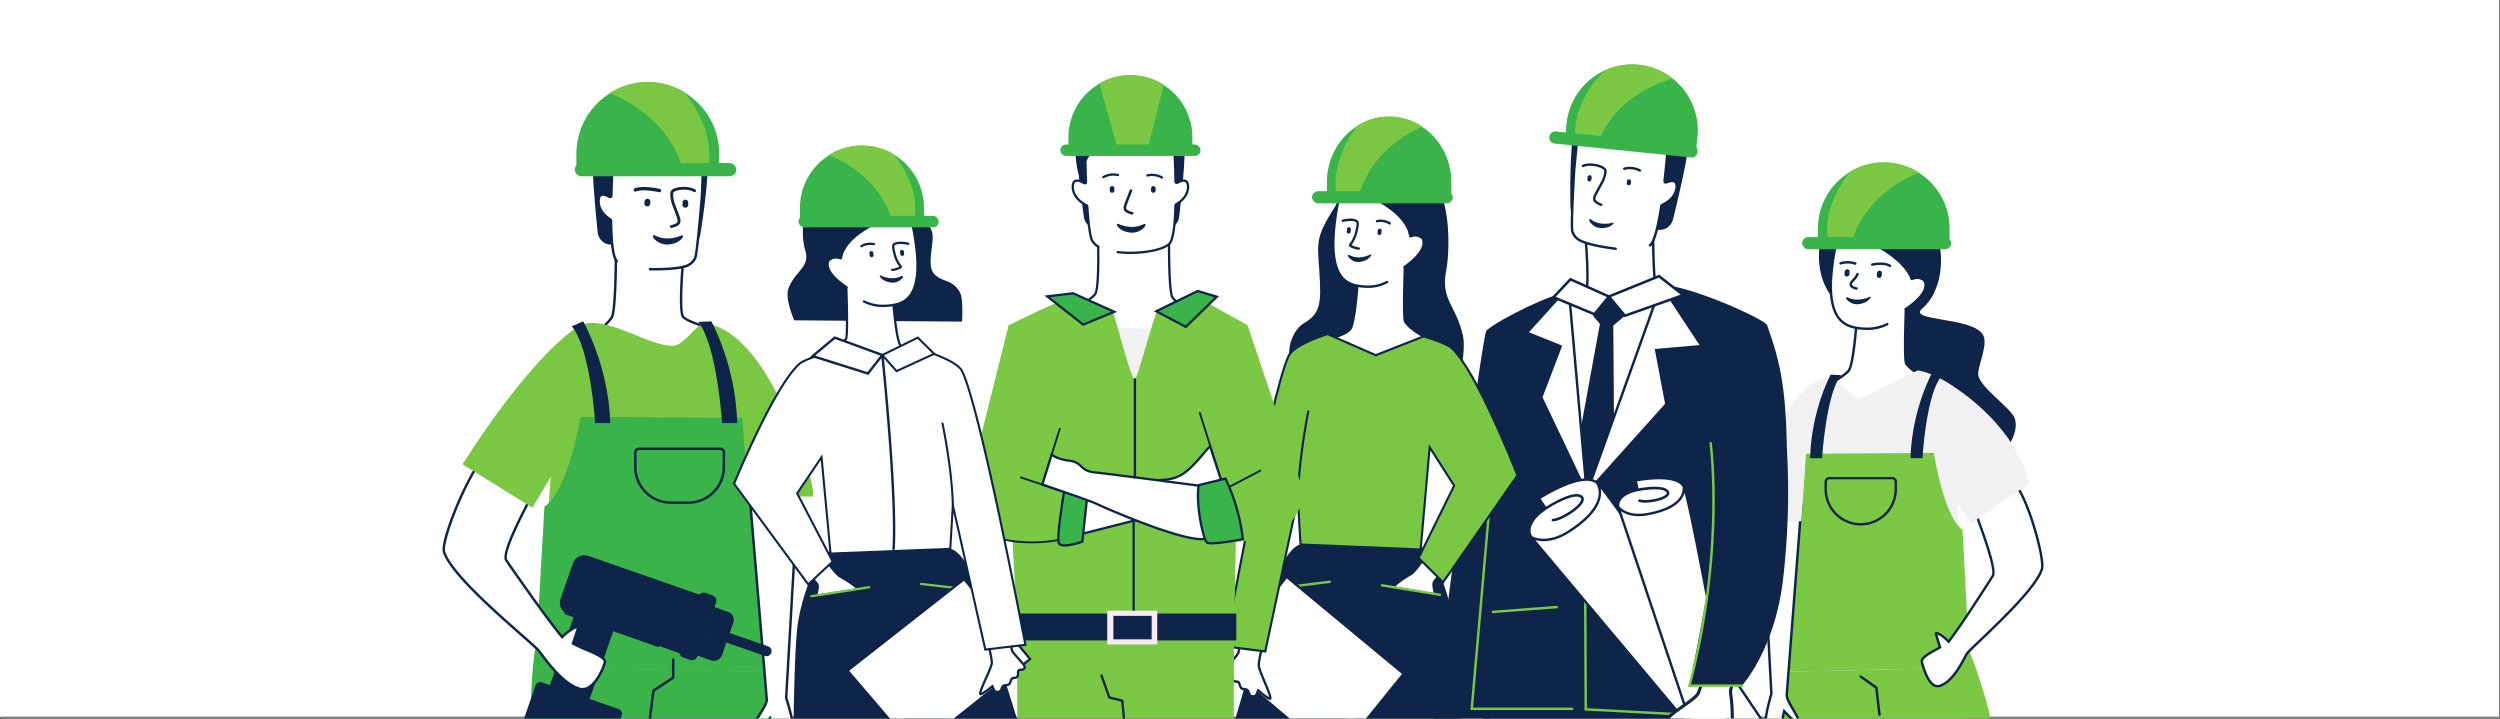<?xml version="1.0" encoding="UTF-8"?> <svg xmlns="http://www.w3.org/2000/svg" xmlns:xlink="http://www.w3.org/1999/xlink" width="1920.5" height="552.5" viewBox="0 0 1920.5 552.5"><rect x="0" y="0" width="1920.5" height="552.5" fill="#333333" stroke="none"/><defs><clipPath id="clip-path"><rect id="Rectangle_302" data-name="Rectangle 302" width="479" height="538" transform="translate(1421 497)" fill="#fff" stroke="#707070" stroke-width="1"></rect></clipPath><clipPath id="clip-path-2"><rect id="Rectangle_377" data-name="Rectangle 377" width="335" height="512" transform="translate(22 800.318)" fill="#fff" stroke="#707070" stroke-width="1"></rect></clipPath><clipPath id="clip-path-3"><rect id="Rectangle_382" data-name="Rectangle 382" width="256" height="463" transform="translate(1204 554.536)" fill="#fff" stroke="#707070" stroke-width="1"></rect></clipPath><clipPath id="clip-path-4"><rect id="Rectangle_300" data-name="Rectangle 300" width="445" height="494" transform="translate(378 559)" fill="#fff" stroke="#707070" stroke-width="1"></rect></clipPath></defs><g id="Groupe_329" data-name="Groupe 329" transform="translate(0 -527)"><g id="Groupe_307" data-name="Groupe 307"><rect id="Rectangle_422" data-name="Rectangle 422" width="1920" height="551" transform="translate(0 527)" fill="#fff"></rect><line id="Ligne_1" data-name="Ligne 1" x1="1920" transform="translate(0.5 1078.5)" fill="none" stroke="gray" stroke-width="2"></line><g id="Groupe_de_masques_3" data-name="Groupe de masques 3" transform="translate(-320 44)" clip-path="url(#clip-path)"><g id="Groupe_174" data-name="Groupe 174" transform="translate(-3841.2 -1697.638)"><path id="Tracé_230" data-name="Tracé 230" d="M5847.506,2918.192l-8.889,9.893a51.368,51.368,0,0,1-7.515,8.612l2.639,7.508-14.905,4.167-1.921-5.468a215.879,215.879,0,0,1-46.518,23.916h-.007c-.021.006-.042.019-.063.026a196.344,196.344,0,0,1-40.881,10.262q-22,3.022-42.625,5.035a89.189,89.189,0,0,1,.205,9.547.846.846,0,0,1-.093.352c2.38,3.17,3.689,4.909,3.689,4.909s8.184,15.856-7.89,25.93c-.929.584-1.823,1.112-2.7,1.595.493-13.233,1.083-25.823,1.774-37.474.036-.553.063-1.1.1-1.639.057-.929.114-1.846.171-2.756,1.329-21.128,3.024-38.924,5.171-51.534a112.114,112.114,0,0,1,2.366-11.061c1.6-5.756,3.14-10.959,4.6-15.667v-.006c.049-.151.092-.3.141-.446,6.538-21.047,11.577-32.07,15.1-37.833,4.061-6.66,6.109-6.314,6.109-6.314l25.862.226,52.922.452,20.866.182,7.91.069s4.483,2.4,10.106,12.052a105.546,105.546,0,0,1,8.733,20.017c1.555,4.7,3.082,10.062,4.517,16.17.219.929.437,1.865.648,2.831v.006q.347,1.554.683,3.183c.112.533.218,1.073.33,1.619.057.282.113.577.163.879C5848.034,2917.691,5847.774,2917.942,5847.506,2918.192Z" transform="translate(-164.481 -199.411)" fill="#7ac843"></path><path id="Tracé_301" data-name="Tracé 301" d="M5680.832,2918.192l8.889,9.893a51.368,51.368,0,0,0,7.515,8.612l-2.639,7.508,14.905,4.167,1.921-5.468a215.879,215.879,0,0,0,46.518,23.916h.007c.021.006.042.019.063.026a196.344,196.344,0,0,0,40.881,10.262q22,3.022,42.626,5.035a89.189,89.189,0,0,0-.205,9.547.846.846,0,0,0,.093.352c-2.38,3.17-3.689,4.909-3.689,4.909s-8.184,15.856,7.89,25.93c.929.584,1.823,1.112,2.7,1.595-.493-13.233-1.083-25.823-1.774-37.474-.036-.553-.063-1.1-.1-1.639-.057-.929-.114-1.846-.171-2.756-1.329-21.128-3.024-38.924-5.171-51.534a112.114,112.114,0,0,0-2.366-11.061c-1.6-5.756-3.14-10.959-4.6-15.667v-.006c-.049-.151-.092-.3-.141-.446-6.538-21.047-11.577-32.07-15.1-37.833-4.061-6.66-6.109-6.314-6.109-6.314l-25.863.226-52.922.452-20.866.182-7.91.069s-4.483,2.4-10.106,12.052a105.546,105.546,0,0,0-8.733,20.017c-1.555,4.7-3.082,10.062-4.517,16.17-.219.929-.437,1.865-.648,2.831v.006q-.347,1.554-.683,3.183c-.112.533-.218,1.073-.33,1.619-.057.282-.113.577-.163.879C5680.3,2917.691,5680.564,2917.942,5680.832,2918.192Z" transform="translate(-150.481 -196.411)" fill="#7ac843"></path><path id="Tracé_231" data-name="Tracé 231" d="M5775.334,2384.356s-15.158-1.362-32.1,19.9-13.838,81.529,40.354,74.507c15.858-2.055-19.836,94.612-19.836,94.612l112.341,12.544s12.516-15.076,8.424-26.658c-2.758-7.8-26.667-23.622-27.97-33.082-.889-6.461,7.89-23.191,3.678-30.867-7.686-14.007-58.575-10.342-46.728-20.327C5840.574,2452.163,5830.466,2379.777,5775.334,2384.356Z" transform="translate(-175.62 -57.351)" fill="#0e2549"></path><path id="Tracé_232" data-name="Tracé 232" d="M5797.188,2517.567s-1.907,46.841-.119,49.306c6.123,8.434,24.257,15.856,28.4,16.971s-67.685,28.51-67.685,28.51l-34.482-16.9,13.292-11.992s11.173-5.62,16.083-10.691,7.3-52.727,7.3-52.727Z" transform="translate(-171.588 -107.022)" fill="#fff"></path><path id="Tracé_233" data-name="Tracé 233" d="M5756.749,2612.782l-36.1-17.69,14.418-13.01.113-.056c.111-.056,11.089-5.608,15.831-10.505,3.421-3.535,6.079-33.105,7.032-52.12l.042-.837,39.1-2.6-.041,1.047c-.718,17.64-1.426,46.474-.272,48.752,5.721,7.878,23.115,15.3,27.854,16.579a1.1,1.1,0,0,1,.868,1.008c.056,1.079.11,2.193-34.474,16.016-16.791,6.711-33.817,13.209-33.987,13.274Zm-32.771-18.156,32.864,16.1c23.175-8.845,59.23-23.11,65.969-27.019-5.892-2-21.692-8.9-27.487-16.883-1.784-2.458-.589-36.713-.105-48.85l-35.336,2.355c-.405,7.712-2.722,47.543-7.519,52.5-4.752,4.909-14.957,10.177-16.221,10.819Z" transform="translate(-170.601 -106.423)" fill="#0e2549"></path><path id="Tracé_234" data-name="Tracé 234" d="M5806.04,2493.12c5.5-3.651,15.164-11.038,15.423-18.249s-7.964-6.366-10.475-5.228c-1.672.759.034-35.3.034-35.3l-55.8-2.987s-8.268,31-6.272,50.911c2,19.992,11.17,25.164,25.715,25.814a34.043,34.043,0,0,0,17.347-3.525Z" transform="translate(-181.023 -74.926)" fill="#fff"></path><path id="Tracé_235" data-name="Tracé 235" d="M5775.948,2508.48q-.932,0-1.877-.042c-8.384-.374-13.98-2.192-18.144-5.89-4.716-4.19-7.486-10.983-8.466-20.77-1.991-19.85,6.214-50.936,6.3-51.248l.2-.737,57.5,3.078-.043.935c-.683,14.441-1.056,30.5-.5,34.084,2.024-.613,5.749-1.029,8.379.733,1.232.827,2.679,2.488,2.564,5.7-.271,7.567-10.043,15.152-15.843,19a.941.941,0,1,1-1.041-1.569c5.5-3.647,14.76-10.773,15-17.5a4.3,4.3,0,0,0-1.731-4.07c-2.149-1.441-5.912-.948-7.414-.267a1.052,1.052,0,0,1-1.035-.089c-.631-.427-1.345-.912-.887-18.823.176-6.953.474-13.9.584-16.357l-54.1-2.9c-1.223,4.816-7.839,32.019-6.054,49.836,2,19.955,10.98,24.348,24.821,24.966a33.458,33.458,0,0,0,16.876-3.423.941.941,0,0,1,.855,1.677A34.686,34.686,0,0,1,5775.948,2508.48Z" transform="translate(-180.467 -74.344)" fill="#0e2549"></path><path id="Tracé_236" data-name="Tracé 236" d="M5864.175,2691.126c.032.157-.458.646-1.36,1.387l-.005.006c-1.275,1.042-3.366,2.6-5.952,4.457-9.113,6.541-24.4,16.829-31.962,21.894-2.788,1.858-4.526,3.013-4.526,3.013l-11.137-14.852,1.352,17.884,2.253,29.91,1.519,20.156,1.438,19.057,1.5,19.917.509,6.723.208,2.768-7.728,9.679-1.939.044-7.4.163-14.5.321-3.083.069-103.942,2.3-4.149.088-9.911.22-.772.019.452-6.045v-.019l2.085-28.021,6.081-81.753.384-5.147v-.007l.307-4.118.018-.251-1.305.364-13.716,3.8-8.945,2.479s1.451-8.286,4.533-20.263c.873-3.408,1.883-7.112,3.032-11.016,4.431-15.109,10.9-33.118,19.654-47.876,4.989-8.411,10.721-15.774,17.236-20.934a34.735,34.735,0,0,1,15.373-7.325,2.7,2.7,0,0,1,.816-.012,11.615,11.615,0,0,1,4.137,1.713c.269.157.539.327.815.5.376.238.765.5,1.161.759,7.181,4.915,16.377,14.117,16.377,14.117s4.563-2.309,10.8-5.455c3.909-1.971,8.479-4.269,13-6.528,5.015-2.5,9.972-4.966,13.909-6.893,2.385-1.161,4.388-2.128,5.813-2.787a14.692,14.692,0,0,1,2.289-.961,49.661,49.661,0,0,1,10.113,2.956c2.348.936,4.626,2,6.754,3.095,2.586,1.331,4.945,2.712,6.923,3.967,22.259,14.174,37.583,30.319,47.449,45.057C5858.163,2671.755,5862.582,2682.815,5864.175,2691.126Z" transform="translate(-144.279 -139.452)" fill="#f1f1f1"></path><path id="Tracé_237" data-name="Tracé 237" d="M5827.761,2870.695l-1.939.044-7.4.163-14.5.321-3.082.068-103.942,2.3c.038-.464.075-.941.112-1.419l2.071-25.667,7.13-88.419,3.372-41.743v-.025l.814-10.113,1.483-.006,1.712-.012,9.34-.063,65.339-.407,2.492-.013,9.326-.063,8.425-.05s6.923,43.588,19.546,56.9a15.37,15.37,0,0,0,2.542,2.2l1.822,34.442.689,13.019.967,18.254,1.269,23.953v.006l.188,3.609.149,2.831Z" transform="translate(-161.758 -177.02)" fill="#7ac843"></path><path id="Tracé_238" data-name="Tracé 238" d="M5952.348,2806.563c-3.577,12.146-25.836,34.254-41.729,49.508-.007.013-.007.013-.013.019-5.981,5.744-11.066,10.514-13.9,13.414-.145.151-.289.289-.42.427l-.258.277c-.428.445-.778.828-1.054,1.154-.615.722-1.94,3.478-3.873,6.93-.773,1.368-1.637,2.851-2.592,4.363a50.177,50.177,0,0,1-6.7,8.612,20.828,20.828,0,0,1-7.739,5.154,5.44,5.44,0,0,1-3.584.038,6.822,6.822,0,0,1-2-1.1c-3.045-2.379-5.311-7.413-6.9-12.1-.546-1.626-1.017-3.22-1.406-4.639-.42-1.519.308-2.9,1.732-4.231,2.63-2.461,7.626-4.765,12.153-7.539-1.155-3.421-2.612-8.4-3.145-10.244a.549.549,0,0,1,.641-.659c2.485.571,6.968,4.244,9.02,6.666,2.813-3.584,6.673-9.064,10.909-15.291.83-1.224,1.677-2.474,2.531-3.748.264-.4.532-.8.81-1.206,7.005-10.476,14.507-22.127,19.7-30.274,2.643-4.143-5.347-27.155-11.412-43.688-.024-.069-.05-.138-.075-.207-3.5-9.522-6.339-16.848-6.095-17.074,0,0,18.109-19.07,32.063-11.719,1.889,1,3.9,3.446,5.92,6.848.049.081.094.169.15.257,5.674,9.7,11.393,26.884,14.682,40.55C5952,2796.319,5953.115,2803.965,5952.348,2806.563Z" transform="translate(-222.501 -188.98)" fill="#fff"></path><path id="Tracé_239" data-name="Tracé 239" d="M5871.622,2897.115a6.242,6.242,0,0,1-2.009-.333,7.771,7.771,0,0,1-2.269-1.252c-2.677-2.091-5.1-6.312-7.215-12.545-.489-1.456-.967-3.034-1.422-4.691-.488-1.764.166-3.456,2-5.168a42.5,42.5,0,0,1,7.783-5.045c1.278-.715,2.6-1.452,3.881-2.22-1.153-3.494-2.509-8.15-2.919-9.568l-.018-.08a1.394,1.394,0,0,1-.028-.2,1.459,1.459,0,0,1,.479-1.221,1.485,1.485,0,0,1,1.331-.331c2.473.568,6.426,3.689,8.746,6.117,2.483-3.238,5.828-7.951,10.187-14.356l.417-.615q1.04-1.537,2.11-3.127c.262-.4.534-.8.812-1.209,7.047-10.539,14.6-22.269,19.688-30.252,1.777-2.784-2.093-17.2-11.5-42.858l-.077-.21c-.892-2.426-1.743-4.713-2.509-6.776-3.985-10.713-3.985-10.713-3.34-11.311.717-.756,18.727-19.455,33.142-11.86,1.973,1.042,4.03,3.4,6.291,7.2.02.032.048.08.075.13.019.033.038.067.059.1,5.847,10,11.645,27.706,14.8,40.836,1.146,4.75,3.691,16.209,2.574,20h0c-3.5,11.872-24.181,32.831-41.857,49.8l-.005.011-.15.144c-1.767,1.7-3.471,3.323-5.06,4.841-3.663,3.494-6.825,6.512-8.8,8.534-.07.074-.146.151-.222.225l-.437.459c-.44.458-.772.822-1.028,1.124a29.423,29.423,0,0,0-1.8,3.147c-.574,1.073-1.221,2.289-1.974,3.634-.918,1.626-1.774,3.067-2.618,4.405a50.37,50.37,0,0,1-6.835,8.778,21.693,21.693,0,0,1-8.1,5.376A6.776,6.776,0,0,1,5871.622,2897.115Zm-.147-40.6c.584,2,1.878,6.381,2.917,9.459l.241.711-.641.393c-1.517.929-3.077,1.8-4.586,2.646a41.559,41.559,0,0,0-7.416,4.778c-1.695,1.582-1.65,2.637-1.467,3.292.446,1.626.914,3.17,1.391,4.59,1.99,5.878,4.207,9.8,6.586,11.661a5.912,5.912,0,0,0,1.713.953,4.5,4.5,0,0,0,2.985-.036,19.866,19.866,0,0,0,7.377-4.929,48.529,48.529,0,0,0,6.573-8.449c.826-1.311,1.667-2.724,2.566-4.321.742-1.326,1.386-2.533,1.955-3.6a25.784,25.784,0,0,1,2.021-3.479c.28-.331.637-.723,1.093-1.2l.251-.27c.076-.079.148-.153.224-.228l.2-.206c2.009-2.052,5.182-5.081,8.855-8.587,1.554-1.483,3.218-3.07,4.958-4.742l0-.01.125-.121c17.536-16.83,38.1-37.62,41.479-49.094h0c.675-2.29-.32-9.579-2.6-19.023-3.129-13-8.851-30.5-14.582-40.3-.02-.032-.057-.1-.092-.157l-.047-.081c-2.056-3.46-3.923-5.647-5.557-6.51-12.186-6.42-28.187,8.787-30.626,11.215.354,1.263,1.871,5.342,3.468,9.635.767,2.064,1.619,4.354,2.513,6.786l.078.21c10.161,27.71,13.548,41.024,11.32,44.516-5.1,7.993-12.655,19.735-19.715,30.292-.279.411-.547.81-.81,1.2-.711,1.065-1.419,2.11-2.115,3.137l-.417.616c-4.8,7.052-8.379,12.07-10.949,15.345l-.713.908-.746-.881A26.177,26.177,0,0,0,5871.474,2856.514Zm-.69-.225h0Zm26.341-105.15-.056.059A.8.8,0,0,0,5897.125,2751.139Z" transform="translate(-221.94 -188.412)" fill="#0e2549"></path><path id="Tracé_240" data-name="Tracé 240" d="M5684.458,2896.58c-.791,10.358-1.318,17.269-1.369,18.191-.246,4.413,9.937,17.419,9.2,20.445s-11.185-8.261-11.185-8.261-2.116,8.857-1.84,11.864c.2,2.147.471,5.48.659,8.92s.308,7.005.183,9.547a.905.905,0,0,1-.083.352,1.01,1.01,0,0,1-1.82.082c-.734-1.356-1.7-3.133-2.749-5.122-.691-1.305-1.418-2.712-2.146-4.143-.546-1.073-1.1-2.165-1.626-3.245v-.006c-2.2-4.47-4.118-8.763-4.583-10.991-.753-3.6,4.188-20.595,4.188-20.595l-.893-16.728-.32-6.027-1.036-19.352-2.015-37.819v-.006l-1.9-35.642-.415-7.752-.49-9.221-.289-5.361-.446-8.38,13.069.8,3.39.2,14.406.879s-.351,4.475-.929,11.864c-1.494,19.177-4.514,57.962-6.906,88.865v.006c-.727,9.384-1.4,18.053-1.945,25.215-.037.476-.076.954-.112,1.418Z" transform="translate(-149.319 -200.005)" fill="#fff"></path><path id="Tracé_241" data-name="Tracé 241" d="M5678.5,2958.6a1.931,1.931,0,0,1-1.709-1.029c-.735-1.356-1.7-3.135-2.751-5.129-.694-1.31-1.425-2.721-2.155-4.156-.55-1.079-1.1-2.176-1.633-3.259l-.1-.2c-2.609-5.308-4.145-9.015-4.563-11.018-.759-3.629,3.478-18.532,4.16-20.9l-7.849-147.184,32.875,2-1,12.819c-1.493,19.17-4.511,57.931-6.9,88.827l0,.044c-.728,9.383-1.4,18.051-1.945,25.214l-.112,1.424c-.735,9.631-1.316,17.236-1.368,18.171-.11,1.991,2.654,6.76,4.875,10.591,2.943,5.077,4.726,8.279,4.3,10.025a1.541,1.541,0,0,1-1.113,1.181c-2.077.531-7.025-4.136-10.461-7.73-.665,3.046-1.6,7.933-1.428,9.844.124,1.323.436,4.848.662,8.954.232,4.128.294,7.374.182,9.645a1.866,1.866,0,0,1-.17.708,1.926,1.926,0,0,1-1.678,1.152C5678.571,2958.6,5678.532,2958.6,5678.5,2958.6Zm-6.461-14.2c.5,1.011,1.013,2.032,1.523,3.037.726,1.425,1.451,2.827,2.14,4.129,1.052,1.986,2.012,3.76,2.746,5.114.021.038.022.042.059.041a.083.083,0,0,0,.059-.025,91.311,91.311,0,0,0-.167-9.5c-.224-4.074-.533-7.572-.656-8.885-.286-3.127,1.774-11.8,1.861-12.17l.409-1.714,1.2,1.294c3.576,3.862,8.079,7.96,9.6,8.429-.071-1.409-2.393-5.412-4.116-8.387-2.71-4.673-5.268-9.086-5.127-11.639.05-.908.527-7.176,1.368-18.176l0-.045.113-1.416c.545-7.151,1.217-15.808,1.943-25.177l0-.043c2.392-30.9,5.411-69.688,6.905-88.865l.854-10.909-28.854-1.755,7.755,145.394-.044.154c-1.959,6.743-4.687,17.67-4.17,20.139.385,1.848,1.943,5.571,4.506,10.769Z" transform="translate(-148.729 -199.41)" fill="#0e2549"></path><path id="Tracé_242" data-name="Tracé 242" d="M5767.232,2486.423a1.986,1.986,0,0,1-.249-.015,1.884,1.884,0,0,1-1.621-2.115l.239-1.812a1.883,1.883,0,0,1,3.734.493l-.24,1.813A1.881,1.881,0,0,1,5767.232,2486.423Z" transform="translate(-187.241 -93.35)" fill="#0e2549"></path><path id="Tracé_243" data-name="Tracé 243" d="M5806.747,2488.151a1.86,1.86,0,0,1-.248-.016,1.883,1.883,0,0,1-1.62-2.113l.238-1.813a1.883,1.883,0,0,1,3.734.493l-.239,1.813A1.883,1.883,0,0,1,5806.747,2488.151Z" transform="translate(-201.954 -93.994)" fill="#0e2549"></path><path id="Tracé_244" data-name="Tracé 244" d="M5812.452,2476.1a.937.937,0,0,1-.5-.142c-4.5-2.793-12.815-.888-12.9-.869a.941.941,0,0,1-.43-1.833c.371-.087,9.155-2.1,14.322,1.1a.942.942,0,0,1-.5,1.742Z" transform="translate(-199.362 -90.262)" fill="#0e2549"></path><path id="Tracé_245" data-name="Tracé 245" d="M5777,2498.207a.941.941,0,0,1-.234-.03c-.06-.015-.143-.033-.242-.056-3.481-.77-5.151-2.253-4.965-4.408.113-1.3,1.085-2.333,2.211-3.532a13.019,13.019,0,0,0,3.033-4.335.942.942,0,0,1,1.766.656,14.733,14.733,0,0,1-3.428,4.969c-.884.942-1.649,1.756-1.705,2.405-.126,1.438,1.934,2.063,3.494,2.407.125.028.228.052.3.07a.942.942,0,0,1-.233,1.854Z" transform="translate(-189.549 -94.984)" fill="#0e2549"></path><path id="Tracé_246" data-name="Tracé 246" d="M5771.359,2473.707a.932.932,0,0,1-.3-.05,17.537,17.537,0,0,0-10.688-.239.942.942,0,0,1-.649-1.768,19.253,19.253,0,0,1,11.94.224.942.942,0,0,1-.3,1.833Z" transform="translate(-184.917 -89.619)" fill="#0e2549"></path><path id="Tracé_247" data-name="Tracé 247" d="M5767.459,2515.064c-.91,1.006,3.788,5.08,7.628,5.083,9.652.007,12.638-6.855,10.465-5.774a23.03,23.03,0,0,1-10.465,2.238C5768.961,2516.162,5768.49,2513.923,5767.459,2515.064Z" transform="translate(-187.986 -105.79)" fill="#0e2549"></path><path id="Tracé_248" data-name="Tracé 248" d="M5799.136,3008.9a.942.942,0,0,1-.935-.832l-2.368-20.237-11.654-8.338a.941.941,0,1,1,1.1-1.531l12.333,8.822,2.465,21.064a.943.943,0,0,1-.826,1.045A.852.852,0,0,1,5799.136,3008.9Z" transform="translate(-194.106 -278.357)" fill="#0e2549"></path><path id="Tracé_249" data-name="Tracé 249" d="M5751.559,2430.432s50.827,14.541,59.771,39.49a14.078,14.078,0,0,1,5.482-1.016c2.917.351,3.911,1.378,3.911,1.378l-1.556-41.407Z" transform="translate(-182.109 -74.004)" fill="#0e2549"></path><path id="Tracé_250" data-name="Tracé 250" d="M5662.256,2715.581s-14.042,37.382-12.186,46.221h39.22l2.793-41.766Z" transform="translate(-144.262 -180.741)" fill="#f1f1f1"></path><path id="Tracé_251" data-name="Tracé 251" d="M5903.705,2720.083l12.895,30.558,40.69-28-24.308-37.037Z" transform="translate(-238.751 -169.579)" fill="#f1f1f1"></path><path id="Tracé_252" data-name="Tracé 252" d="M5834.018,2400.684v9.8H5732.887v-9.8a50.566,50.566,0,0,1,101.131,0Z" transform="translate(-175.158 -44.768)" fill="#39b44a"></path><path id="Tracé_253" data-name="Tracé 253" d="M5814.807,2357.834s-40.154,13.751-51.746,53.119c-1.161,3.94-17.256,4.018-18.2-1.256-5.021-27.956,17.479-53.006,17.479-53.006a50.613,50.613,0,0,1,52.471,1.142Z" transform="translate(-179.341 -44.608)" fill="#7ac843"></path><rect id="Rectangle_301" data-name="Rectangle 301" width="114.406" height="9.352" rx="4.676" transform="translate(5545.652 2362.747)" fill="#39b44a"></rect><path id="Tracé_254" data-name="Tracé 254" d="M5739.055,2609.817s-14.822,27.358-15.756,64.184h9.2s3.1-49.582,14.529-63.809Z" transform="translate(-171.588 -141.366)" fill="#0e2549"></path><path id="Tracé_255" data-name="Tracé 255" d="M5862.671,2607.508a161.217,161.217,0,0,0-16.5,65.633h9.2s2.773-48.151,14.2-62.378Z" transform="translate(-217.333 -140.506)" fill="#0e2549"></path><path id="Tracé_256" data-name="Tracé 256" d="M5768.771,2772.285a27.874,27.874,0,0,1-27.842-27.843v-5.773a3.732,3.732,0,0,1,3.728-3.728h48.229a3.732,3.732,0,0,1,3.728,3.728v5.773A27.874,27.874,0,0,1,5768.771,2772.285Zm-24.114-35.46a1.846,1.846,0,0,0-1.845,1.844v5.773a25.959,25.959,0,1,0,51.918,0v-5.773a1.847,1.847,0,0,0-1.844-1.844Z" transform="translate(-178.152 -187.948)" fill="#1b2746"></path><path id="Tracé_257" data-name="Tracé 257" d="M5505.253,2862.268l-.162,15.573v.006l-.484,44.963-.1,9.473v.006l-.106,10.4-.251,23.408-.069,6.622-.156,14.344-.062,6.352v.008l-.088,8.1-4.162-4.959a25.223,25.223,0,0,1-2.461,1.25c-1.737.771-8.041-4.307-13.564-9.881-30.056.941-57.667.232-83.518-1.2h-.012c-27.764-1.539-53.5-3.911-78.049-5.963l-2.682-.226.328-3.553,1.5-16.484v-.006l4.633-50.769,1.525-16.735.275-.05,1.206-.207,54.467-9.4h.006l16.252-2.806.621-.107,1.776-.308,45.961-7.94,19.911-3.439h.006l3.735-.64,20.362-3.521,1.111-.188,2.046-.352,8.085-1.4Z" transform="translate(-21.192 -235.351)" fill="#0e2549"></path><path id="Tracé_258" data-name="Tracé 258" d="M5327.292,2749.968s-.05.609-.138,1.758v.007c-.728,9.4-4.275,54.8-7.715,99.2-.415,5.235-.816,10.458-1.218,15.6v.038c-.038.452-.069.9-.113,1.349-1.475,19.076-2.862,37.035-3.916,50.769v.006c-.528,6.836-.968,12.629-1.3,16.986-.086,1.205-.175,2.3-.243,3.277l-2.681-.226q-7.967-.658-15.78-1.262l.293-5.787,3.233-63.763,4.155-81.847v-.006l.4-7.79,1.362-26.785,13.069-.841,1.645-.107.139-.006.4-.032Z" transform="translate(-11.834 -193.542)" fill="#fff"></path><path id="Tracé_259" data-name="Tracé 259" d="M5312.934,2939.379l-3.632-.306c-5.282-.437-10.59-.862-15.773-1.261l-.915-.071,9.531-187.732,25.589-1.649-.088,1.086s-.049.6-.136,1.717l0,.043c-.24,3.1-.788,10.127-1.537,19.744-1.52,19.519-3.873,49.714-6.177,79.453-.277,3.5-.549,7-.817,10.469l-.438,5.644c-.023.3-.047.6-.076.9-1.472,19.041-2.859,36.984-3.913,50.714l0,.043c-.387,5.028-.727,9.492-1.013,13.235l-.407,5.356c-.046.589-.087,1.145-.125,1.666ZM5294.587,2936c4.9.379,9.9.78,14.872,1.192l1.734.146c.016-.236.035-.477.054-.725l.406-5.355c.286-3.734.625-8.187,1.012-13.2l0-.042c1.053-13.734,2.441-31.693,3.916-50.769.03-.3.052-.592.075-.882l.438-5.641c.27-3.472.541-6.969.819-10.471,2.3-29.738,4.656-59.934,6.178-79.452.746-9.582,1.291-16.591,1.534-19.71l0-.04c.018-.251.036-.477.052-.676l-21.743,1.4Z" transform="translate(-11.248 -192.944)" fill="#0e2549"></path><path id="Tracé_260" data-name="Tracé 260" d="M5433.068,2428.68s4.367,45.857.7,50.928-24.844,14.416-24.844,14.416l35.5,104.383,75.812-7.328,4.915-77.608s-34.6-28.189-36.691-33.979c-2.889-8.011-2.9-50.812-2.9-50.812Z" transform="translate(-54.548 -73.93)" fill="#fff"></path><path id="Tracé_261" data-name="Tracé 261" d="M5443.08,2598.858l-.239-.706-35.78-105.2.789-.348c.209-.093,20.982-9.3,24.461-14.107,2.539-3.51.869-32-.872-50.287a.941.941,0,1,1,1.874-.178c.452,4.729,4.292,46.36.523,51.569-3.405,4.708-20.487,12.593-24.438,14.373l34.986,102.865,74.272-7.179,4.833-76.324c-4.966-4.056-34.552-28.387-36.607-34.083-2.91-8.073-2.951-49.377-2.952-51.132a.942.942,0,0,1,1.884,0c0,.426.04,42.728,2.84,50.493,1.64,4.547,26.833,25.773,36.4,33.567l.375.307-5,78.892Z" transform="translate(-53.856 -73.371)" fill="#0e2549"></path><path id="Tracé_262" data-name="Tracé 262" d="M5372.766,2518.289c-22.916,8.362-17.38,130.738-17.38,130.738-3.737,14.391-12.55,91.44-12.55,91.44l160.6,32.012,18.937-96.168s11.857-161.907-51.069-171.39c-6.039-.91-24.489,7.716-44.21,5.811-8.553-.826-12.912,9.38-17.163-5.6C5409.934,2505.132,5377.751,2516.47,5372.766,2518.289Z" transform="translate(-29.945 -102.289)" fill="#fff"></path><path id="Tracé_263" data-name="Tracé 263" d="M5503.557,2772.977l-.842-.168-161.375-32.167.09-.781c.359-3.14,8.812-76.845,12.538-91.432-.294-6.618-5.121-123.034,17.946-131.452,4.934-1.8,36.855-13.047,37.178-13.161l.858-.3.248.875c1.206,4.249,2.491,6.657,3.928,7.36,1.254.613,2.791-.006,4.738-.79a16.053,16.053,0,0,1,7.759-1.588c12.218,1.18,23.973-1.737,32.557-3.868,5.385-1.336,9.271-2.3,11.7-1.937,14.653,2.208,26.487,12.727,35.173,31.262,6.884,14.693,11.824,34.454,14.68,58.734,4.855,41.266,1.972,81.9,1.942,82.3l-.013.1Zm-160.337-33.7,158.989,31.69,18.762-95.275c.117-1.667,2.821-41.509-1.939-81.947-2.836-24.093-7.726-43.672-14.532-58.2-8.429-17.981-19.826-28.172-33.876-30.289-2.086-.317-6.033.666-11.03,1.906-8.7,2.161-20.628,5.119-33.134,3.911a14.485,14.485,0,0,0-6.955,1.472c-2.155.869-4.19,1.69-6.131.74-1.829-.9-3.251-3.242-4.563-7.556-5.132,1.808-31.838,11.224-36.309,12.855l-.292-.8.292.8c-9.02,3.292-14.8,26.711-16.721,67.73-1.462,31.239-.11,61.859-.1,62.165l.006.128-.033.125C5352.178,2662.129,5344.16,2731.118,5343.219,2739.274Z" transform="translate(-29.388 -101.781)" fill="#0e2549"></path><path id="Tracé_264" data-name="Tracé 264" d="M5380.128,2666.711l-15.25-157.135c-10.5,0-51.986,20.337-61.8,29.019-3.6,3.182-40.981,295.212-40.672,298.736,0,0,36.89,9.128,42.482,9.415,2.752.141.462-157.167,2.474-193.77l-8.218,92.267-7.348,83.951,82.6.064,3.762-72.217Z" transform="translate(0 -104.047)" fill="#0e2549"></path><path id="Tracé_265" data-name="Tracé 265" d="M5506.486,2500.115l-57.454,158.206c-.153,9.82.668,14.167-.991,55.971-.88,22.171,1.807,117.2,1.807,113.817,0-1.372,111.235,3.557,111.235,3.557l4.732-116.3s37.228-19.068,37.228-73.063c0-60.5-4.462-81.057-15.336-111.414C5586.138,2526.51,5527.876,2500.115,5506.486,2500.115Z" transform="translate(-69.046 -100.525)" fill="#0e2549"></path><path id="Tracé_266" data-name="Tracé 266" d="M5466.969,2287.323c-9.543-.206-32.721-1-34.882,15.841-2.465,19.212-2.392,44.329-2.128,57.583a10.54,10.54,0,0,0,9.193,10.254l58.009,7.443a10.545,10.545,0,0,0,11.576-7.951c4.319-17.547,13.134-54.746,11.752-60.7C5515.785,2289.524,5482.079,2287.648,5466.969,2287.323Z" transform="translate(-62.333 -21.278)" fill="#0e2549"></path><path id="Tracé_267" data-name="Tracé 267" d="M5491.812,2397.218c3.549-2.853,6.458-15.565,8.7-30.207a1.232,1.232,0,0,1,.724-.943c4.1-1.78,10.234-5.928,11.01-13.234.67-6.33-4.061-5.592-7.905-4.02a.976.976,0,0,1-1.317-1.054c1.989-17.746,3.007-33.4,3.007-33.4l-68.93-8.843s-1.891,15.811-3.5,33.606c-.071.8-2.6,43.414-1.432,47.449a11.9,11.9,0,0,0,4.281,5.854s3.959,4.184,29.011,7.4Z" transform="translate(-63.086 -28.078)" fill="#fff"></path><path id="Tracé_268" data-name="Tracé 268" d="M5464.9,2400.143a.952.952,0,0,1-.121-.008c-23.7-3.041-28.858-7.03-29.5-7.618a12.773,12.773,0,0,1-4.572-6.308c-1.256-4.347,1.364-47.395,1.4-47.8,1.593-17.6,3.487-33.475,3.5-33.632l.113-.944,70.749,9.078-.057.882c-.011.157-1.043,15.878-3.013,33.442-.007.066.029.08.029.08,3.467-1.421,6.029-1.536,7.616-.345,1.318.99,1.849,2.785,1.578,5.333-.9,8.49-8.391,12.617-11.57,14a.291.291,0,0,0-.167.222c-2.763,18.056-5.719,28.13-9.039,30.8a.941.941,0,1,1-1.179-1.468c1.989-1.6,5.053-8.036,8.356-29.615a2.159,2.159,0,0,1,1.281-1.665c2.873-1.248,9.65-4.964,10.446-12.469.2-1.843-.087-3.064-.838-3.627-.991-.744-3.041-.539-5.775.579a1.867,1.867,0,0,1-1.85-.24,1.948,1.948,0,0,1-.761-1.789c1.7-15.152,2.7-28.922,2.945-32.473l-67.106-8.61c-.43,3.666-2.019,17.51-3.389,32.636-.156,1.768-2.55,43.344-1.466,47.1a10.975,10.975,0,0,0,3.964,5.379l.1.089c.025.024,4.435,4.031,28.447,7.112a.941.941,0,0,1-.118,1.875Z" transform="translate(-62.53 -27.452)" fill="#0e2549"></path><path id="Tracé_269" data-name="Tracé 269" d="M5500.486,2375.346c-.041,0-.082,0-.124,0a1.57,1.57,0,0,1-1.442-1.687l.112-1.433a1.569,1.569,0,0,1,3.129.244l-.111,1.432A1.57,1.57,0,0,1,5500.486,2375.346Z" transform="translate(-88.052 -52.373)" fill="#0e2549"></path><path id="Tracé_270" data-name="Tracé 270" d="M5452.244,2370.505a1.552,1.552,0,0,1-.186-.011,1.569,1.569,0,0,1-1.374-1.743l.2-1.681a1.569,1.569,0,0,1,3.117.369l-.2,1.681A1.569,1.569,0,0,1,5452.244,2370.505Z" transform="translate(-70.092 -50.477)" fill="#0e2549"></path><path id="Tracé_271" data-name="Tracé 271" d="M5507.345,2359.209a.937.937,0,0,1-.457-.118,15.752,15.752,0,0,0-11.229-1.281.941.941,0,0,1-.556-1.8,17.481,17.481,0,0,1,12.7,1.433.942.942,0,0,1-.458,1.765Z" transform="translate(-86.385 -46.653)" fill="#0e2549"></path><path id="Tracé_272" data-name="Tracé 272" d="M5458.771,2384.006a.931.931,0,0,1-.312-.053c-.962-.34-5.764-2.172-5.919-4.972-.118-2.161.181-2.71,3.845-9.427.8-1.467,1.766-3.239,2.932-5.4.173-.4,1.947-4.579,1.754-7.246-.022-.3-.414-.852-1.45-1.48-3.061-1.853-10.046-3.256-14.472-1.332a.941.941,0,1,1-.751-1.727c4.734-2.059,12.337-.889,16.2,1.448,1.486.9,2.277,1.893,2.354,2.955.235,3.26-1.837,7.976-1.925,8.176l-.033.065c-1.175,2.179-2.148,3.963-2.954,5.44-3.6,6.605-3.7,6.841-3.617,8.422.064,1.147,2.82,2.648,4.665,3.3a.942.942,0,0,1-.314,1.829Z" transform="translate(-67.544 -45.124)" fill="#0e2549"></path><path id="Tracé_273" data-name="Tracé 273" d="M5554.374,2956.38a.938.938,0,0,1-.57-.191l-44.336-33.679a.941.941,0,1,1,1.139-1.5l44.336,33.677a.942.942,0,0,1-.569,1.691Z" transform="translate(-91.842 -257.149)" fill="#0e2549"></path><path id="Tracé_274" data-name="Tracé 274" d="M5332.036,2949.378a.941.941,0,0,1-.427-1.781l47.7-24.213a.942.942,0,0,1,.853,1.68l-47.7,24.213A.938.938,0,0,1,5332.036,2949.378Z" transform="translate(-25.573 -258.066)" fill="#0e2549"></path><path id="Tracé_275" data-name="Tracé 275" d="M5408.706,2502.145l-32.035,35.39,25.965,10.432-14.929,39.177,34.318,72.072a.265.265,0,0,0,.5-.139Z" transform="translate(-42.541 -101.28)" fill="#fff"></path><path id="Tracé_276" data-name="Tracé 276" d="M5421.312,2658.986a1.2,1.2,0,0,1-1.087-.688l-34.492-72.435,14.742-38.69-26.36-10.592,34.389-37.989,14.012,159.079a1.2,1.2,0,0,1-.88,1.27A1.222,1.222,0,0,1,5421.312,2658.986Zm-.673-1.151v0Zm-32.86-72.054,32.529,68.315L5407,2503.053l-29.68,32.789,25.568,10.273Z" transform="translate(-41.589 -99.958)" fill="#0e2549"></path><path id="Tracé_277" data-name="Tracé 277" d="M5507.852,2500.115l30.959,46.935-34.925,3.038,7.842,41.552-59.261,66.025a.533.533,0,0,1-.895-.546Z" transform="translate(-70.412 -100.525)" fill="#fff"></path><path id="Tracé_278" data-name="Tracé 278" d="M5451.517,2657.549a1.484,1.484,0,0,1-.775-.221,1.455,1.455,0,0,1-.607-1.786l56.909-158.757,32.864,49.826-35.463,3.085,7.736,40.987-59.574,66.372A1.462,1.462,0,0,1,5451.517,2657.549Zm.386-1.363,0,.01Zm55.64-155.221L5452.6,2654.245l57.558-64.127L5502.209,2548l34.388-2.991Z" transform="translate(-69.853 -99.285)" fill="#0e2549"></path><path id="Tracé_279" data-name="Tracé 279" d="M5464.146,2852.6a3.932,3.932,0,1,0,3.932-3.932A3.932,3.932,0,0,0,5464.146,2852.6Z" transform="translate(-75.107 -230.288)" fill="#fff"></path><path id="Tracé_280" data-name="Tracé 280" d="M5467.52,2856.916a4.874,4.874,0,1,1,4.874-4.875A4.879,4.879,0,0,1,5467.52,2856.916Zm0-7.865a2.991,2.991,0,1,0,2.991,2.99A2.993,2.993,0,0,0,5467.52,2849.051Z" transform="translate(-74.549 -229.729)" fill="#0e2549"></path><path id="Tracé_281" data-name="Tracé 281" d="M5523.9,2924.59h-.05l-77.037-4.076-.723-168.24a.941.941,0,0,1,.938-.946h0a.941.941,0,0,1,.941.937l.716,166.462,75.26,3.982a.941.941,0,0,1-.049,1.882Z" transform="translate(-68.387 -194.049)" fill="#7ac843"></path><path id="Tracé_282" data-name="Tracé 282" d="M5385.653,2895.827H5307.59l18.288-208.94a.941.941,0,1,1,1.875.165l-18.108,206.892h76.008a.942.942,0,1,1,0,1.883Z" transform="translate(-16.823 -169.738)" fill="#7ac843"></path><path id="Tracé_283" data-name="Tracé 283" d="M5534.182,2503.8l-18.612-14.508-38.5,15.65,12.345,14.73Z" transform="translate(-79.92 -96.494)" fill="#fff"></path><path id="Tracé_284" data-name="Tracé 284" d="M5409.343,2506.878l12.985-13.758,29.53,13.243-11.133,13.583Z" transform="translate(-54.705 -97.921)" fill="#fff"></path><path id="Tracé_285" data-name="Tracé 285" d="M5509.991,2503.453l-20.493-15.972-38.633,15.705-29.788-13.358-14.453,15.314,33.387,13.9,10.841-13.227,12.02,14.342Zm-70.579,13.2-29.376-12.233,11.515-12.2,27.706,12.424Zm49.772-26.9,16.736,13.045-42.413,15.036-11.029-13.16Z" transform="translate(-53.693 -95.821)" fill="#0e2549"></path><path id="Tracé_286" data-name="Tracé 286" d="M5476.81,2528.949l-12.345-14.73-12.274,14.73,5.366,6.323-14.35,78.541,4.285,52.7,20.874-59.636-.512-70.395Z" transform="translate(-67.312 -105.775)" fill="#0e2549"></path><path id="Tracé_287" data-name="Tracé 287" d="M5570.672,2977.668c-.829.584-1.626,1.111-2.4,1.595-13.779,8.587-19.8,2.548-19.8,2.548l-22.176-26.439-4.162-4.959-7.5-8.939-1.708-2.04-7.589-9.045,0-.007-9.843-11.731-2.442-2.919-43.758-52.156-17.851-21.286-6.993-8.33-1.808-2.159-.521-.621-40.914-48.773s-7.111-9.585,10.947-21.788c0,0,.063-.037.176-.113.024-.019.057-.038.082-.057l-5.279-7.746s17.871-11.726,32.051-14.017h.006a27.5,27.5,0,0,1,3.346-.358c.138-.012.277-.019.407-.019.39-.019.767-.019,1.131-.007a17.685,17.685,0,0,1,2.7.251c.226.037.439.081.658.132a11.193,11.193,0,0,1,3.812,1.563c.163.106.319.219.477.339,1.827,1.375,8.462,10.2,17.978,23.533l.006.013c10.79,15.127,25.278,36.042,40.62,58.445h.006q1.854,2.722,3.735,5.461c5.265,7.7,10.6,15.517,15.9,23.307.722,1.073,1.45,2.141,2.172,3.2q1.506,2.222,3.007,4.425,1.865,2.741,3.71,5.462,2.919,4.293,5.774,8.524l.006.006c.835,1.236,1.676,2.467,2.505,3.691,3.352,4.953,6.635,9.8,9.811,14.506.1.145.2.289.289.427q1.7,2.5,3.339,4.946c10.093,14.939,18.964,28.122,25.511,37.857v.007q1.111,1.665,2.139,3.189c.6.891,1.175,1.744,1.72,2.56,1.777,2.643,3.283,4.89,4.482,6.679,2.123,3.17,3.29,4.909,3.29,4.909S5585.008,2967.593,5570.672,2977.668Z" transform="translate(-43.713 -189.197)" fill="#fff"></path><path id="Tracé_288" data-name="Tracé 288" d="M5578,2950.785l-.075-.131s-1.167-1.739-3.288-4.908c-1.2-1.79-2.706-4.036-4.481-6.678l-2.169-3.228q-.744-1.106-1.532-2.283l-.16-.246c-7.158-10.645-15.788-23.467-25.511-37.859l-1.328-1.966q-1-1.481-2.015-2.982l-.286-.425c-3.176-4.7-6.46-9.554-9.812-14.506l-1.1-1.622q-.7-1.031-1.4-2.068l-.042-.062q-2.835-4.2-5.739-8.472-1.847-2.721-3.71-5.46l-3.274-4.821q-.952-1.395-1.9-2.807c-5.3-7.791-10.635-15.613-15.9-23.309l-1.262-1.843q-1.241-1.812-2.472-3.617l-.287-.411h0c-16.909-24.687-30.471-44.2-40.312-58l-.044-.065c-10.436-14.621-16.382-22.387-18.175-23.737-.176-.132-.35-.258-.527-.374a12.189,12.189,0,0,0-4.122-1.7c-.237-.054-.469-.1-.7-.14a18.554,18.554,0,0,0-2.829-.265c-.42-.014-.815-.011-1.162.006-.16,0-.328.008-.446.019a28.141,28.141,0,0,0-3.386.357l-.079.012c-14.216,2.3-31.681,13.675-32.418,14.159l-.8.526,5.287,7.757c-7.11,4.914-11.16,10.021-12.042,15.188a10.428,10.428,0,0,0,1.351,7.519c.014.021,167.4,199.569,167.4,199.569.158.157,2.438,2.354,7.17,2.354,3.339,0,7.9-1.093,13.793-4.766.82-.51,1.621-1.041,2.449-1.625h0C5585.461,2967.475,5578.081,2950.951,5578,2950.785Zm-197.646-175.7c.816-4.621,4.793-9.48,11.453-14.036a9.27,9.27,0,0,0,.865-.624c5.578-3.677,20.608-12.06,25.561-8.956a1.5,1.5,0,0,1,.745,1.85c-1.272,5.067-15.717,14.095-21.735,14.5a1.016,1.016,0,0,0,.067,2.03l.07,0c6.847-.464,22.085-10.127,23.568-16.035a3.505,3.505,0,0,0-1.637-4.068c-6.3-3.941-22.631,5.859-27.253,8.8l-4.173-6.124c3.622-2.272,18.685-11.363,30.8-13.348,0,0,4.59-.956,7.969-.022a12.2,12.2,0,0,1,3.5,1.432c.1.067.2.141.3.215a13.7,13.7,0,0,1,1.639,10.342c-1.174,5.779-6.139,14.948-23.125,25.812-15.936,10.193-26.321,5.055-27.671,4.3A8.689,8.689,0,0,1,5380.358,2775.083Zm189.212,201.256h0c-.8.563-1.569,1.075-2.359,1.565-12.6,7.854-18.169,3.114-18.612,2.7l-164.764-196.414a22.851,22.851,0,0,0,6.351.861c5.006,0,11.726-1.456,19.8-6.623,14.083-9.007,22.142-18.1,23.956-27.022a17.135,17.135,0,0,0,.086-6.719c2.646,3.331,7.044,9.211,14.292,19.365l.044.066c9.892,13.868,23.554,33.527,40.608,58.431l.236.339q1.117,1.637,2.244,3.279l1.26,1.843c5.266,7.695,10.6,15.515,15.9,23.3q.951,1.414,1.908,2.813l3.274,4.818q1.864,2.739,3.709,5.46,2.917,4.293,5.772,8.522l.043.063q.684,1.012,1.37,2.018l1.1,1.618q5.029,7.429,9.818,14.516l.282.418,2.011,2.977,1.328,1.969c9.651,14.283,18.223,27.02,25.35,37.617l.159.242q.871,1.307,1.694,2.527l2.167,3.226c1.776,2.642,3.283,4.889,4.482,6.677,1.877,2.805,3.007,4.49,3.243,4.841C5576.784,2952.708,5582.665,2967.137,5569.571,2976.339Z" transform="translate(-43.153 -188.638)" fill="#0e2549"></path><path id="Tracé_289" data-name="Tracé 289" d="M5573.612,2919.648l-23.77,22.36-61.409-183.488s-2.43-9.366,14.944-12.974l-1.6-7.349s30.534-6.086,36.824,4.4C5543.457,2750.682,5573.612,2919.648,5573.612,2919.648Z" transform="translate(-84.106 -188.506)" fill="#fff"></path><path id="Tracé_290" data-name="Tracé 290" d="M5573.981,2918.92c-1.233-6.905-30.242-169.23-35.129-177.372-.006-.011-.014-.021-.02-.033l-.015-.022c-6.626-10.849-36.51-5.035-37.78-4.781l-.94.187,1.6,7.365c-6.7,1.53-11.225,4.117-13.45,7.7a8.5,8.5,0,0,0-1.285,6.234l61.894,184.945,25.213-23.717Zm-85.225-161.356a6.836,6.836,0,0,1,1.125-4.662c2.025-3.208,6.553-5.624,13.089-6.988,7.283-1.443,19.5-2.486,21.863.781a1,1,0,0,1,0,1.367c-2.437,3.343-15.759,5.675-20.313,4.182a1.016,1.016,0,1,0-.633,1.93,15.442,15.442,0,0,0,4.531.537c6.334,0,15.586-2.062,18.058-5.452a3,3,0,0,0,0-3.755c-3.522-4.865-18.426-2.585-22.967-1.761l-1.164-5.358c5.108-.895,29.388-4.633,34.813,4.021a10.825,10.825,0,0,1-1.873,8c-2.591,3.918-9.007,9.211-24.854,12.174C5495.609,2765.349,5489.641,2758.68,5488.757,2757.564Zm60.952,182.188L5489.953,2761.2c2.544,1.836,6.925,3.928,13.688,3.928a38.774,38.774,0,0,0,7.139-.7c13.243-2.477,22.018-6.846,26.078-12.986a14.159,14.159,0,0,0,1.931-4.251c6.119,22.778,23.816,118.732,33.248,171.56Z" transform="translate(-83.549 -187.944)" fill="#0e2549"></path><path id="Tracé_291" data-name="Tracé 291" d="M5624.52,2846.5c-7.287,24.989-18.712,53.863-24.192,68.715-.112.326-.231.647-.345.954-.546,1.5-1.028,2.838-1.423,3.992-.5,1.418-.867,2.567-1.095,3.408-.432,1.607,1.426,10.358,1.307,20.388-.082,6.779-1.073,14.148-4.294,20.288a24.606,24.606,0,0,1-5,6.641v.007a23.493,23.493,0,0,1-4.251,3.144,25.15,25.15,0,0,1-2.46,1.25c-1.739.771-8.042-4.307-13.565-9.881-4.469-4.506-8.436-9.34-9.069-11.656-.6-2.178,2.015-5.16,2.015-5.16-.691.031-14.105-.415-12.742-3.076a13.4,13.4,0,0,1,3.264-3.471c1.017-.854,2.2-1.751,3.47-2.686,1.871-1.375,3.944-2.819,5.964-4.25,4.243-3,8.28-5.956,9.886-8.153.8-1.093,1.657-3.365,2.632-6.793,1.87-6.559,4.181-17.337,7.318-32.1q.97-4.557,2.054-9.623c.062-.3.13-.608.2-.91a175.974,175.974,0,0,1,6.516-22.208v-.007c9.045-24.958,22.6-46.689,31.493-52.206,2.484-1.544,4.605-1.821,6.162-.54,1.182.967,2.034,2.825,2.474,5.7C5632.1,2816.421,5629.14,2830.682,5624.52,2846.5Z" transform="translate(-106.814 -212.822)" fill="#fff"></path><path id="Tracé_292" data-name="Tracé 292" d="M5581.728,2975.835c-3.363,0-10.144-6.3-14.1-10.293-1.956-1.974-8.419-8.688-9.377-12.188a5.964,5.964,0,0,1,.907-4.338c-3.578-.169-10.147-.761-11.459-2.8a1.933,1.933,0,0,1-.084-1.969,13.945,13.945,0,0,1,3.567-3.851c.913-.767,2.035-1.635,3.529-2.73,1.423-1.048,2.988-2.151,4.5-3.219l1.477-1.044c4.031-2.851,8.093-5.806,9.61-7.88.675-.927,1.5-3.084,2.442-6.409,1.8-6.329,3.961-16.32,7.3-32.022q.969-4.558,2.053-9.624c.063-.3.135-.619.2-.928a176.532,176.532,0,0,1,6.488-22.158l.069-.2c8.789-24.252,22.542-46.96,31.991-52.822,3.82-2.374,6.225-1.552,7.57-.446,1.472,1.205,2.421,3.315,2.9,6.45,1.152,7.488-.926,20.166-6.356,38.757h0c-5.874,20.144-14.268,42.374-20.4,58.605-1.452,3.844-2.75,7.286-3.822,10.189-.1.291-.214.6-.325.9-.562,1.542-1.043,2.873-1.435,4.021-.5,1.425-.858,2.543-1.069,3.331a31.79,31.79,0,0,0,.368,4.772,120.882,120.882,0,0,1,.979,15.317c-.1,8.411-1.592,15.421-4.431,20.834a26.063,26.063,0,0,1-4.858,6.6v.008l-.384.365a24.817,24.817,0,0,1-4.467,3.306,26.7,26.7,0,0,1-2.579,1.31A1.991,1.991,0,0,1,5581.728,2975.835Zm-17.562-29.253-1.822,2.091c-.712.816-2.08,2.878-1.758,4.04.518,1.893,4.04,6.365,8.764,11.128,6.547,6.606,11.128,9.6,12.251,9.6h.02a23.437,23.437,0,0,0,2.288-1.166,22.37,22.37,0,0,0,3.811-2.777l.222-.211a23.474,23.474,0,0,0,4.751-6.319c2.661-5.073,4.059-11.715,4.156-19.741a119.426,119.426,0,0,0-.965-15.018c-.373-3.319-.529-4.822-.3-5.67s.6-2,1.117-3.494c.4-1.153.882-2.5,1.431-4.007l.023-.062c.1-.282.212-.576.315-.874,1.081-2.932,2.383-6.379,3.836-10.229,6.115-16.2,14.49-38.375,20.337-58.428h0c5.256-17.991,7.37-30.678,6.288-37.712-.375-2.449-1.082-4.159-2.045-4.948-1.068-.88-2.67-.667-4.759.63-9.018,5.595-22.292,27.667-30.92,51.393l-.073.207a174.382,174.382,0,0,0-6.471,22.054c-.07.3-.138.6-.2.9q-1.085,5.076-2.054,9.628c-3.348,15.752-5.513,25.779-7.34,32.182-1.049,3.7-1.946,5.981-2.815,7.173-1.735,2.371-5.8,5.34-10.165,8.427l-1.48,1.046c-1.5,1.061-3.06,2.158-4.465,3.191-1.451,1.064-2.534,1.9-3.411,2.638a14.858,14.858,0,0,0-2.8,2.813c1.661,1.06,9.558,1.667,11.451,1.6Zm17.484,26.858Z" transform="translate(-106.098 -212.106)" fill="#0e2549"></path><path id="Tracé_293" data-name="Tracé 293" d="M5616.013,2882.53s24.958-27.026,31.493-81.092a577.313,577.313,0,0,0,3-100.759l-53.04,4.508s-4.06,74.169-6.156,91.2c-2.916,23.69-15.63,86.147-15.63,86.147Z" transform="translate(-116.629 -175.192)" fill="#0e2549"></path><path id="Tracé_294" data-name="Tracé 294" d="M5615.287,2880.3h-41.558l.313-1.182c27.034-102.014,16.36-185.063,16.248-185.89a.942.942,0,0,1,1.867-.251c.029.208,2.786,21.172,2.147,54.5a566.456,566.456,0,0,1-18.129,130.943h39.113a.942.942,0,0,1,0,1.883Z" transform="translate(-115.905 -172.021)" fill="#7ac843"></path><path id="Tracé_296" data-name="Tracé 296" d="M5471.154,2413.23c.464,2.112-5.766,8.478-11.119,7.519-8.734-1.566-9.446-10.9-7.447-10.022.784.344,3.388,3.417,8.653,4.2C5466.921,2415.774,5470.844,2411.814,5471.154,2413.23Z" transform="translate(-70.46 -67.225)" fill="#fff"></path><path id="Tracé_297" data-name="Tracé 297" d="M5525.255,2285.977l-.99,9.749L5423.653,2285.5l.99-9.748a50.565,50.565,0,0,1,100.612,10.221Z" transform="translate(-60.033 -0.158)" fill="#39b44a"></path><path id="Tracé_298" data-name="Tracé 298" d="M5510.848,2240.983s-41.338,9.623-56.851,47.617c-1.552,3.8-17.574,2.253-17.984-3.089-2.17-28.32,22.747-50.968,22.747-50.968a50.616,50.616,0,0,1,52.087,6.44Z" transform="translate(-64.584)" fill="#7ac843"></path><path id="Tracé_299" data-name="Tracé 299" d="M5513.1,2332.134l-104.914-10.658a4.477,4.477,0,0,1-4-4.907l.04-.4a4.476,4.476,0,0,1,4.906-4l104.914,10.658a4.477,4.477,0,0,1,4,4.905l-.041.4A4.476,4.476,0,0,1,5513.1,2332.134Z" transform="translate(-52.778 -30.547)" fill="#39b44a"></path><path id="Tracé_300" data-name="Tracé 300" d="M5334.679,2898.352a.942.942,0,0,1-.07-1.88l48.937-3.736a.951.951,0,0,1,1.01.867.941.941,0,0,1-.866,1.01l-48.937,3.736C5334.729,2898.352,5334.705,2898.352,5334.679,2898.352Z" transform="translate(-26.559 -246.693)" fill="#7ac843"></path><path id="Tracé_336" data-name="Tracé 336" d="M5767.459,2515.064c-.91,1.006,3.788,5.08,7.628,5.083,9.652.007,12.638-6.855,10.465-5.774a23.03,23.03,0,0,1-10.465,2.238C5768.961,2516.162,5768.49,2513.923,5767.459,2515.064Z" transform="matrix(0.985, 0.174, -0.174, 0.985, 138.884, -1131.676)" fill="#0e2549"></path></g></g><g id="Groupe_de_masques_7" data-name="Groupe de masques 7" transform="translate(294 -233.318)" clip-path="url(#clip-path-2)"><g id="Groupe_278" data-name="Groupe 278" transform="translate(45.94 823.238)"><path id="Tracé_533" data-name="Tracé 533" d="M5138.128,2547.354s-4.342,45.594-.693,50.636,30.806,11.54,30.806,11.54l-41.4,106.58-75.379-7.286-4.888-77.164s34.407-28.029,36.482-33.785c2.872-7.965,2.879-50.521,2.879-50.521Z" transform="translate(-4952.68 -2417.682)" fill="#fff"></path><path id="Tracé_534" data-name="Tracé 534" d="M5126.9,2716.582l-76.909-7.434-4.969-78.466.381-.31c9.513-7.749,34.559-28.851,36.187-33.369,2.784-7.718,2.823-49.773,2.823-50.2a.955.955,0,0,1,.955-.955h0a.954.954,0,0,1,.954.955c0,1.745-.042,42.815-2.937,50.845-2.042,5.666-31.435,29.839-36.4,33.89l4.8,75.862,73.85,7.139,40.747-104.891c-5.552-1.369-26.846-6.88-30.3-11.65-3.75-5.184.07-46.583.517-51.286a.955.955,0,0,1,1.9.181c-1.732,18.184-3.393,46.5-.872,49.987,2.822,3.9,22.8,9.385,30.255,11.17l1.064.254Z" transform="translate(-4952.116 -2417.135)" fill="#0e2549"></path><path id="Tracé_535" data-name="Tracé 535" d="M5136.819,2404.763c9.426,1.12,32.356,3.544,32.151,20.427-.233,19.257-3.784,43.977-5.877,56.992a10.482,10.482,0,0,1-10.473,8.823l-58.144-.7a10.486,10.486,0,0,1-10.3-9.43c-1.822-17.876-5.35-55.722-3.165-61.4C5088.45,2400.171,5121.9,2402.991,5136.819,2404.763Z" transform="translate(-4964.979 -2365.257)" fill="#0e2549"></path><path id="Tracé_536" data-name="Tracé 536" d="M5101.42,2512.044c-3.1-3.3-4.2-16.22-4.38-30.946a1.223,1.223,0,0,0-.583-1.029c-3.789-2.321-9.254-7.253-9.005-14.555.214-6.325,4.771-4.943,8.34-2.863a.97.97,0,0,0,1.443-.855c.5-17.749,1.663-33.3,1.663-33.3l69.092.837s-.327,15.829-1.205,33.573c-.04.8-3.454,43.1-5.16,46.917a11.812,11.812,0,0,1-5.025,5.17s-4.478,3.573-29.588,3.268Z" transform="translate(-4967.575 -2374.367)" fill="#fff"></path><path id="Tracé_537" data-name="Tracé 537" d="M5129.478,2518.683q-1.461,0-3.029-.019a.958.958,0,0,1,.011-1.916h.011c24.05.28,28.952-3.04,29-3.073l.092-.062a10.876,10.876,0,0,0,4.638-4.738c1.582-3.535,4.985-44.809,5.077-46.573.745-15.052,1.1-28.875,1.182-32.579l-67.22-.814c-.251,3.563-1.171,17.238-1.6,32.358a1.96,1.96,0,0,1-1.008,1.675,1.88,1.88,0,0,1-1.876-.02c-2.53-1.474-4.514-1.961-5.583-1.369-.812.447-1.253,1.6-1.316,3.437-.254,7.489,5.894,12.079,8.549,13.7a2.169,2.169,0,0,1,1.04,1.835c.263,21.7,2.387,28.454,4.121,30.3a.958.958,0,1,1-1.4,1.313c-2.9-3.091-4.42-13.424-4.641-31.59a.266.266,0,0,0-.125-.223c-2.942-1.8-9.752-6.907-9.464-15.4.087-2.555.862-4.254,2.305-5.051,1.734-.956,4.25-.489,7.476,1.392.5-17.622,1.656-33.244,1.667-33.4l.067-.9,70.959.86-.02.967c0,.158-.338,16.046-1.206,33.6-.021.4-3.407,43.156-5.243,47.26a12.7,12.7,0,0,1-5.368,5.579C5155.836,2515.776,5150.818,2518.683,5129.478,2518.683Z" transform="translate(-4967.025 -2373.811)" fill="#0e2549"></path><path id="Tracé_538" data-name="Tracé 538" d="M5145.107,2490.444c-.046,0-.093,0-.139,0a2.224,2.224,0,0,1-2.083-2.357l.088-1.426a2.224,2.224,0,1,1,4.44.274l-.087,1.426A2.226,2.226,0,0,1,5145.107,2490.444Z" transform="translate(-4987.778 -2394.801)" fill="#0e2549"></path><path id="Tracé_539" data-name="Tracé 539" d="M5191.083,2491.824h-.048a2.225,2.225,0,0,1-2.176-2.272l.038-1.684a2.224,2.224,0,1,1,4.447.1l-.037,1.683A2.225,2.225,0,0,1,5191.083,2491.824Z" transform="translate(-5004.534 -2395.211)" fill="#0e2549"></path><path id="Tracé_540" data-name="Tracé 540" d="M5149.65,2474.392a1.308,1.308,0,0,1-.3-.035c-.119-.028-11.98-2.768-17.736-.548a1.3,1.3,0,1,1-.937-2.432c6.5-2.508,18.75.321,19.27.443a1.3,1.3,0,0,1-.3,2.571Z" transform="translate(-4983.027 -2389.617)" fill="#0e2549"></path><path id="Tracé_541" data-name="Tracé 541" d="M5153.169,2528.792c-1.113,1.6,4.394,7.189,10.871,6.982,10.57-.338,13.933-7.539,11.372-7.057-1,.189-4.863,2.32-11.191,2.4C5157.395,2531.2,5153.916,2527.72,5153.169,2528.792Z" transform="translate(-4991.475 -2410.843)" fill="#0e2549"></path><path id="Tracé_542" data-name="Tracé 542" d="M5107.3,2411.094s-32.145-8.393-22.993,34.666c5.232,24.616-6.087-7.178,21.833-24.857C5109.035,2419.068,5107.3,2411.094,5107.3,2411.094Z" transform="translate(-4965.833 -2367.784)" fill="#0e2549"></path><path id="Tracé_543" data-name="Tracé 543" d="M5172.664,2448.1s1.746-17.082-6.172-20.37-6.555,4.859-22.45,4.805-28.808-7.048-34.855-6.036-12.466,10.8-12.466,10.8l-1.5-16.409,36.26-4.711,24.544,2.677,14.478,4.082Z" transform="translate(-4970.41 -2369.877)" fill="#0e2549"></path><path id="Tracé_544" data-name="Tracé 544" d="M5174.812,2501.753a1.1,1.1,0,0,1-.216-2.174c2.23-.454,4.741-1.557,4.922-2.476.3-1.5.229-1.744-2.387-8.7-.588-1.566-1.3-3.46-2.156-5.77l-.027-.081c-.059-.209-1.457-5.178-.765-8.395.233-1.089,1.183-2,2.822-2.7,4.161-1.783,11.877-1.88,16.3.829a1.1,1.1,0,0,1-1.147,1.872c-4.045-2.479-11.046-2.068-14.285-.682-1.125.482-1.5.945-1.539,1.143-.549,2.548.6,6.844.72,7.293.848,2.286,1.554,4.164,2.138,5.718,2.69,7.158,2.909,7.742,2.484,9.9-.559,2.837-5.63,4-6.641,4.2A1.089,1.089,0,0,1,5174.812,2501.753Z" transform="translate(-4999.016 -2389.556)" fill="#0e2549"></path><path id="Tracé_545" data-name="Tracé 545" d="M5196.989,3090.931a464.42,464.42,0,0,1-73.16-12.89q-12.813-3.384-25.512-7.684l-2.034-19.105-.127,18.362q-13.642-4.729-26.973-10.633l-2.492,7.144a3.813,3.813,0,0,1-4.855,2.346l-35.427-12.356-21.826-7.608c.216-6.845.458-13.245.725-19.149q.209-4.434.432-8.473c.013-.266.032-.533.045-.794.73-12.7,1.64-22.358,2.752-28.1.126-.643.248-1.271.375-1.9q.381-1.887.769-3.7v-.032c.241-1.125.482-2.212.73-3.292,1.615-7.124,3.337-13.366,5.1-18.844v-.006c3.674-11.44,7.512-19.518,10.9-25.162,5.841-9.743,10.347-12.229,10.347-12.229h.318l31.918-.286H5069l54.824-.5,34.219-.305s8.034-1.4,23.917,51.481l.006.013c.051.171.1.35.152.527a.047.047,0,0,1,.006.025q1.458,4.881,3.019,10.4v.007c.464,1.653.928,3.344,1.4,5.078.248.9.5,1.824.75,2.758.953,3.534,1.843,7.862,2.669,12.9,2.586,15.712,4.6,38.325,6.14,65.21Q5196.57,3082.281,5196.989,3090.931Z" transform="translate(-4937.378 -2555.577)" fill="#39b34a"></path><path id="Tracé_546" data-name="Tracé 546" d="M4923.191,2743.031c-.938,1.471,53.67,26.624,53.67,26.624l14.076-17.325-12,146.839,194.88,3.979-11.792-146.2,30.3,7.749s-28.6-120.7-82.137-129.664c-6.676-1.117-16.708,17.01-25.271,17.2-18.541.423-45.417-20.266-66.738-17.2C5007.372,2636.587,4971.145,2667.916,4923.191,2743.031Z" transform="translate(-4907.712 -2449.523)" fill="#7ac743"></path><path id="Tracé_547" data-name="Tracé 547" d="M5169.966,2748.9l-124.047-.72s-9.939,57.7-27.927,68.923l-7.083,123.413,176.123,3.6Z" transform="translate(-4939.683 -2490.868)" fill="#39b34a"></path><path id="Tracé_548" data-name="Tracé 548" d="M5288.756,3041.337a1.306,1.306,0,0,1-2.406-.505c-.305-5.915.555-16.516,1.063-21.541.353-3.509-2.323-13.835-2.323-13.835s-13.208,13.163-14.139,9.635,11.941-18.7,11.631-23.846-14.234-169.764-14.234-169.764l39.02-2.185-9.863,170.6s6.244,19.83,5.293,24.024C5301.589,3019.246,5292.686,3034.686,5288.756,3041.337Z" transform="translate(-5033.502 -2516.786)" fill="#fff"></path><path id="Tracé_549" data-name="Tracé 549" d="M5287.052,3042.329a2.427,2.427,0,0,1-.576-.07,2.119,2.119,0,0,1-1.67-1.958c-.369-7.151.918-20.219,1.065-21.686.234-2.322-1.053-8.375-1.9-11.888-3.857,3.744-10.757,9.968-13.343,9.27a1.661,1.661,0,0,1-1.2-1.244c-.531-2.01,1.715-5.729,5.423-11.63,2.962-4.714,6.318-10.055,6.177-12.4-.306-5.08-14.094-168.1-14.232-169.741l-.083-.977,41.066-2.3-9.915,171.492c.851,2.716,6.219,20.134,5.262,24.355-1.2,5.279-9.38,19.615-14.151,27.69h0A2.227,2.227,0,0,1,5287.052,3042.329Zm-2.049-39.3.418,1.611c.11.428,2.714,10.533,2.348,14.169-.532,5.268-1.352,15.7-1.059,21.4.006.126.125.182.221.206a.376.376,0,0,0,.412-.135h0c3.8-6.424,12.75-21.929,13.933-27.143.656-2.892-2.794-15.655-5.272-23.527l-.053-.167.01-.175,9.8-169.533-36.974,2.07c1.154,13.644,13.858,163.914,14.154,168.81.178,2.957-3.049,8.093-6.466,13.53-2.281,3.63-5.384,8.568-5.214,10.026,1.479-.073,7.1-4.518,12.563-9.963Z" transform="translate(-5032.91 -2516.206)" fill="#0e2549"></path><path id="Tracé_550" data-name="Tracé 550" d="M5134.492,2991.334l-87.608-30.55a9.264,9.264,0,0,1-5.7-11.8l9.54-27.355a9.264,9.264,0,0,1,11.8-5.7l87.608,30.551Z" transform="translate(-4950.528 -2551.816)" fill="#0e2549"></path><rect id="Rectangle_374" data-name="Rectangle 374" width="57.793" height="32.329" transform="translate(81.962 464.957) rotate(-70.776)" fill="#0e2549"></rect><path id="Tracé_551" data-name="Tracé 551" d="M5072.569,3094.356l-5.834,16.734-2.492,7.144a3.814,3.814,0,0,1-4.856,2.346l-35.426-12.356-21.826-7.608-1.709-.6a3.812,3.812,0,0,1-2.346-4.856l4.78-13.7,2.428-6.96.807-2.307.318-.915a3.811,3.811,0,0,1,4.856-2.345l6.165,2.147,3.185,1.113,3.343,1.164,24,8.37,22.265,7.767A3.813,3.813,0,0,1,5072.569,3094.356Z" transform="translate(-4934.93 -2607.687)" fill="#0e2549"></path><path id="Rectangle_375" data-name="Rectangle 375" d="M4.51,0H48.04a4.511,4.511,0,0,1,4.511,4.511V9.95a4.51,4.51,0,0,1-4.51,4.51H4.511A4.511,4.511,0,0,1,0,9.949V4.51A4.51,4.51,0,0,1,4.51,0Z" transform="matrix(0.329, -0.944, 0.944, 0.329, 180.674, 440.736)" fill="#0e2549"></path><path id="Tracé_552" data-name="Tracé 552" d="M5217.258,3018.94l-10.683-3.725,13.007-37.3,10.683,3.725a6.674,6.674,0,0,1,4.1,8.5l-8.613,24.7A6.672,6.672,0,0,1,5217.258,3018.94Z" transform="translate(-5010.99 -2574.593)" fill="#0e2549"></path><path id="Tracé_553" data-name="Tracé 553" d="M5268.388,3026.338l-32.415-11.3a3.879,3.879,0,0,1-2.386-4.94h0a3.879,3.879,0,0,1,4.94-2.386l32.415,11.3a3.88,3.88,0,0,1,2.387,4.941h0A3.881,3.881,0,0,1,5268.388,3026.338Z" transform="translate(-5020.755 -2585.37)" fill="#0e2549"></path><path id="Tracé_554" data-name="Tracé 554" d="M5066.24,2958.359a.952.952,0,0,1-.906-1.249l8.673-26.505a.954.954,0,0,1,1.813.593l-8.674,26.505A.953.953,0,0,1,5066.24,2958.359Z" transform="translate(-4959.5 -2557.111)" fill="#0e2549"></path><path id="Tracé_555" data-name="Tracé 555" d="M5118.235,3010.9a.975.975,0,0,1-.316-.054l-71.145-25.032a.953.953,0,1,1,.633-1.8l71.145,25.032a.953.953,0,0,1-.316,1.853Z" transform="translate(-4952.521 -2576.798)" fill="#0e2549"></path><path id="Tracé_556" data-name="Tracé 556" d="M4936.974,2787.3c17.638-8.572,39.829,17.778,39.829,17.778.847.725-33.7,59.352-28.42,66.991,11.731,16.962,32.761,46.958,42.93,58.915,2.593-2.822,8.258-7.1,11.4-7.774a.646.646,0,0,1,.811.771c-.675,2.148-2.52,7.955-3.979,11.945,8.83,4.989,26.009,9.665,24.5,14.717-2.678,8.968-10.375,22.882-19.694,19.962-14.482-4.538-28.982-26.962-31.237-29.406-7.9-8.567-65.875-54.694-72.548-75.568C4897.647,2856.487,4923.239,2793.972,4936.974,2787.3Z" transform="translate(-4899.388 -2504.5)" fill="#fff"></path><path id="Tracé_557" data-name="Tracé 557" d="M5006.346,2971.394a9.4,9.4,0,0,1-2.823-.44c-12.383-3.88-24.483-20.129-29.649-27.068-.93-1.249-1.665-2.235-2-2.6-1.916-2.076-6.978-6.533-13.388-12.177-20.293-17.866-54.26-47.77-59.367-63.748-1.72-5.381,5.011-24.9,11.993-40.763,3.5-7.941,15.623-34.2,24.9-38.713h0c17.849-8.67,39.445,16.218,40.925,17.961.744.646.6.925-5.277,11.975-4.52,8.5-11.349,21.356-16.4,32.476-7.7,16.939-7.462,21.475-6.633,22.672,11.406,16.492,31.823,45.62,42.195,58.035,2.872-2.835,7.99-6.611,11.155-7.285a1.677,1.677,0,0,1,1.588.5,1.52,1.52,0,0,1,.33,1.49c-.67,2.133-2.312,7.295-3.715,11.217,2.657,1.427,6.007,2.854,9.255,4.239,8.724,3.717,16.258,6.927,14.985,11.193-2.249,7.526-7.22,16.557-13.26,19.767A10.18,10.18,0,0,1,5006.346,2971.394ZM4944,2785.989a16.15,16.15,0,0,0-7.154,1.61c-5.782,2.81-14.975,17.281-23.993,37.766-7.965,18.1-13.2,35.407-11.922,39.413,4.947,15.476,38.665,45.162,58.811,62.9,6.452,5.68,11.547,10.166,13.53,12.314.406.442,1.092,1.363,2.13,2.756,5.057,6.79,16.9,22.691,28.691,26.387a7.793,7.793,0,0,0,6.167-.7c5.524-2.936,10.263-11.714,12.328-18.628.787-2.634-7.359-6.1-13.9-8.894a108.127,108.127,0,0,1-10.151-4.72l-.7-.4.278-.76c1.334-3.648,2.98-8.783,3.785-11.329-2.878.9-7.894,4.61-10.42,7.36l-.73.794-.7-.821c-10.188-11.979-31.307-42.1-42.988-58.989-3.881-5.611,9.8-32.43,22.923-57.127,2.405-4.527,4.69-8.827,5.239-10.152C4972.889,2802.139,4958.035,2785.989,4944,2785.989Z" transform="translate(-4898.843 -2503.944)" fill="#0e2549"></path><path id="Tracé_558" data-name="Tracé 558" d="M5148.444,3089.921a.985.985,0,0,1-.122-.008.954.954,0,0,1-.826-1.066l3.111-24.519,15.1-9.965V3040.92a.953.953,0,1,1,1.907,0v14.47l-15.224,10.047-3,23.65A.955.955,0,0,1,5148.444,3089.921Z" transform="translate(-4989.457 -2597.206)" fill="#0e2549"></path><path id="Tracé_559" data-name="Tracé 559" d="M5300.5,2759.691s17.752,43.6,15.407,53.905h-49.587l-3.531-48.709Z" transform="translate(-5031.477 -2495.064)" fill="#7ac743"></path><path id="Tracé_560" data-name="Tracé 560" d="M4996.9,2782.077l-19.349,32.328-52.184-32.368,31.471-43.483Z" transform="translate(-4908.509 -2487.362)" fill="#7ac743"></path><path id="Tracé_561" data-name="Tracé 561" d="M5060.663,2398.406v10.632h109.73v-10.632a54.866,54.866,0,0,0-109.73,0Z" transform="translate(-4957.815 -2343.497)" fill="#39b34a"></path><path id="Tracé_562" data-name="Tracé 562" d="M5100.6,2351.918s43.568,14.921,56.146,57.637c1.258,4.274,18.724,4.359,19.752-1.363,5.448-30.333-18.965-57.514-18.965-57.514a54.918,54.918,0,0,0-56.933,1.24Z" transform="translate(-4972.371 -2343.329)" fill="#7ac743"></path><rect id="Rectangle_376" data-name="Rectangle 376" width="124.136" height="10.148" rx="5.074" transform="translate(225.683 72.469) rotate(180)" fill="#39b34a"></rect><path id="Tracé_563" data-name="Tracé 563" d="M5217.931,2632.72s18.741,33.3,19.921,78.127H5226.22s-3.917-60.353-18.368-77.671Z" transform="translate(-5011.456 -2448.792)" fill="#0e2549"></path><path id="Tracé_564" data-name="Tracé 564" d="M5063.8,2632.72s19.675,34.292,20.855,78.127h-11.632s-3.505-57.316-17.957-74.252Z" transform="translate(-4955.777 -2448.792)" fill="#0e2549"></path><path id="Tracé_565" data-name="Tracé 565" d="M5172.117,2828.524h-13.545a28.223,28.223,0,0,1-28.191-28.191v-11.3a3.779,3.779,0,0,1,3.774-3.774h62.379a3.779,3.779,0,0,1,3.774,3.774v11.3A28.223,28.223,0,0,1,5172.117,2828.524Zm-37.962-41.355a1.869,1.869,0,0,0-1.867,1.867v11.3a26.314,26.314,0,0,0,26.284,26.285h13.545a26.315,26.315,0,0,0,26.285-26.285v-11.3a1.87,1.87,0,0,0-1.868-1.867Z" transform="translate(-4983.223 -2504.384)" fill="#0e2549"></path></g></g><g id="Groupe_de_masques_8" data-name="Groupe de masques 8" transform="translate(-282 61.464)" clip-path="url(#clip-path-3)"><g id="Groupe_283" data-name="Groupe 283" transform="translate(1218.24 554.979)"><path id="Tracé_566" data-name="Tracé 566" d="M5682.864,4991.688c-27.258-1.988-53.323-2.873-79.631-.59l.884-10.275,2.338-27.169-8.289,34.552v.006l-.825,3.45c-.711.069-1.43.151-2.142.232l-12.275,15.238-13.315-11.292a298.263,298.263,0,0,0-46.737,13.349q-5.669,2.117-11.439,4.529s-3.032.746-8.591,1.87c5.921-19.629,11.285-37.632,15.818-53.159q1.183-4.047,2.284-7.86,1.148-3.952,2.2-7.641v-.007c1.5-5.238,2.86-10.074,4.07-14.44,2.23-8.061,3.939-14.565,5.031-19.2,2.456-10.444,4.931-19.133,7.345-26.347.517-1.549,1.027-3.023,1.538-4.441.005-.006.005-.006.005-.013a112.01,112.01,0,0,1,8.859-19.478c6.953-11.593,11.92-11.662,12.038-11.662l1.068.013,90.292.928a10.712,10.712,0,0,1,1.14.8c.45.352,1.014.822,1.685,1.449a37.129,37.129,0,0,1,3.5,3.8,70.1,70.1,0,0,1,9.422,16c.813,1.85,1.626,3.838,2.427,5.984a165.364,165.364,0,0,1,7.725,29.966c.315,1.858.611,4.254.884,7.158v.019c.155,1.644.3,3.45.439,5.407,1,13.825,1.686,35.261,2.136,61.433C5682.787,4986.713,5682.822,4989.179,5682.864,4991.688Z" transform="translate(-5499.242 -4522.451)" fill="#0e2549"></path><path id="Tracé_567" data-name="Tracé 567" d="M5574.789,4369.919s-21.038,7.12-40.031,36.406-17.634,30.8-15.875,55.986.385,32.165-11.649,39.445c-4.322,2.613-7.489,6.33-10.3,14.531s-1.633,37.484-1.633,37.484l129.418-1.644s7.324-27.659,4.46-40.7c-5.227-23.792-17.346-27.039-12.787-50.406C5618.83,4448.5,5625.289,4375.3,5574.789,4369.919Z" transform="translate(-5441.595 -4343.03)" fill="#0e2549"></path><path id="Tracé_568" data-name="Tracé 568" d="M5667.918,4901.8a.909.909,0,0,1-.882-.832.932.932,0,0,1,.781-1.044l36.506-4.509a.907.907,0,0,1,.987.827.931.931,0,0,1-.781,1.043l-36.506,4.509A.851.851,0,0,1,5667.918,4901.8Z" transform="translate(-5619.11 -4538.876)" fill="#7ac743"></path><path id="Tracé_569" data-name="Tracé 569" d="M5713.729,4965.291l-29.927,36.981-6.365,7.86v.006l-3.172,3.92-13.13,16.221-14.24-12.02-32.96-27.82-16.777-14.164-2.311-1.95-14.4-12.153-5.8-4.9-1.663-1.4,4.575-5.863h.006l1.568-2.01,4.715-6.043,4.282-5.482,1.371-1.756.6-.768,7.66-9.8,17.031-21.823,1.562-2,6.257-8.013,1.212-1.556,9.36,7.759,6.752,5.6,43.962,36.448,3.623,3Z" transform="translate(-5571.725 -4537.142)" fill="#fff"></path><path id="Tracé_570" data-name="Tracé 570" d="M5714.113,4964.38l-91.319-75.7-51.963,66.562,89.528,75.568Zm-91.05-73.089,88.491,73.359-51.43,63.55-86.77-73.241Z" transform="translate(-5570.83 -4536.365)" fill="#0e2549"></path><path id="Tracé_571" data-name="Tracé 571" d="M5775,4910.416c-5.169,21.675-8.347,34.281-7.786,37.674.791,4.772,8.805,20.544,8.86,24.351.034,2.309-8.947-5.765-9.389-6.02l-1.614,3.9s-2.54,1.529-4.142.231c-1.374-1.111-1.518-3.89-2.909-4.68-.127-.072-3.088-.354-4.02-.883-1.179-.671-1.493-3.613-2.213-4.676-.53-.781-3.213-.388-4.116-1.434-1.445-1.675-.16-4.059-1.162-5.271-.943-1.144-3.112.135-4.675-1.946-1.529-2.034,9.289-11.843,9.794-14.593,1.772-9.638,2.054-57.337,12.354-72.9S5783.416,4875.133,5775,4910.416Z" transform="translate(-5736.395 -4525.533)" fill="#fff"></path><path id="Tracé_572" data-name="Tracé 572" d="M5775.732,4973.091a1.313,1.313,0,0,0,.667-1.23c-.032-2.209-2.256-7.491-4.61-13.082-1.923-4.566-3.91-9.289-4.264-11.417-.47-2.838,2.187-13.937,6.208-30.737l1.564-6.545c6.249-26.205,2.921-48.18-3.975-51.513-1.958-.946-5.044-.935-8.635,4.492-7.811,11.8-9.883,40.635-11.254,59.715-.448,6.224-.8,11.141-1.244,13.548-.169.923-2.482,3.634-4.341,5.813-4.228,4.956-6.557,7.842-5.277,9.545a4.366,4.366,0,0,0,3.581,1.709c.516.041.961.075,1.122.269a2.839,2.839,0,0,1,.2,1.563,5.1,5.1,0,0,0,.974,3.726,4.572,4.572,0,0,0,2.894,1.138,5.473,5.473,0,0,1,1.186.256,8.63,8.63,0,0,1,.576,1.54c.41,1.3.875,2.782,1.91,3.371a12.639,12.639,0,0,0,3.693.881l.416.061a4.784,4.784,0,0,1,1.019,1.809,6.558,6.558,0,0,0,1.681,2.73c2.049,1.656,5-.085,5.124-.161l.256-.154,1.275-3.078.1.083c5.4,4.547,7.446,5.813,8.562,5.813A1.246,1.246,0,0,0,5775.732,4973.091Zm-11.912-4.028c-.581.282-2.049.877-2.916.174a5.215,5.215,0,0,1-1.128-1.981,5.189,5.189,0,0,0-1.9-2.781,2.49,2.49,0,0,0-.928-.207,14.315,14.315,0,0,1-3.091-.675c-.412-.234-.8-1.48-1.063-2.307a8.432,8.432,0,0,0-.848-2.088,3.215,3.215,0,0,0-2.351-.977,3.919,3.919,0,0,1-1.83-.543,3.37,3.37,0,0,1-.51-2.414,4.107,4.107,0,0,0-.639-2.843,3.025,3.025,0,0,0-2.331-.908,2.739,2.739,0,0,1-2.275-.949c-.026-1.086,3.215-4.886,5.163-7.168,2.791-3.272,4.515-5.348,4.766-6.714.462-2.514.819-7.479,1.271-13.765,1.274-17.729,3.408-47.4,10.938-58.779,1.594-2.409,4-5.035,6.436-3.859,5.525,2.669,9.334,22.732,2.989,49.34l-1.564,6.543c-4.366,18.243-6.771,28.29-6.236,31.524.391,2.357,2.334,6.972,4.391,11.858,1.84,4.37,3.9,9.254,4.36,11.58a47.619,47.619,0,0,1-6.839-5.177,11.7,11.7,0,0,0-1.139-.918l-.852-.49Z" transform="translate(-5735.829 -4524.968)" fill="#0e2549"></path><path id="Tracé_573" data-name="Tracé 573" d="M5508.89,4784.384c-.638.626.614,1.754-19.992,30.4-12.658,17.6-19.915,27.974-22.743,29.608-6.387,3.692-15.082,10-13.868,10.543l32.4,5.376s-2.554-7.872-.855-9.982c5.954-7.4,42.46-52.912,47.486-70.933S5508.89,4784.384,5508.89,4784.384Z" transform="translate(-5318.245 -4493.069)" fill="#fff"></path><path id="Tracé_574" data-name="Tracé 574" d="M5484.918,4859.463c-.963-2.971-1.953-7.907-1.019-9.067,9.972-12.386,42.878-54.128,47.662-71.277,1.081-3.876.82-6.321-.8-7.476-4.815-3.437-20.034,8.944-23.035,11.459l-.052.048a2.263,2.263,0,0,0-.493.816c-1.763,4.077-8.358,14.071-19.6,29.705l-3.812,5.306c-9.807,13.659-16.285,22.681-18.649,24.047a110.448,110.448,0,0,0-9.342,6.117c-5.166,3.792-5.127,4.6-5.1,5.138a1.119,1.119,0,0,0,.657.979l34.065,5.682Zm-18.945-14.789c2.7-1.558,8.563-9.727,19.212-24.559l3.812-5.305c11.325-15.746,17.989-25.86,19.8-30.062.044-.1.072-.172.1-.229,6.568-5.492,17.978-13.377,20.864-11.317.854.609.885,2.521.086,5.385-4.685,16.792-37.4,58.275-47.31,70.589-1.538,1.91-.474,6.809.25,9.427l-29.717-4.932A87.73,87.73,0,0,1,5465.973,4844.674Z" transform="translate(-5317.635 -4492.525)" fill="#0e2549"></path><path id="Tracé_575" data-name="Tracé 575" d="M5601.584,4499.2s-1.815,47.16-.112,49.642c5.829,8.493,23.1,15.965,27.04,17.087s-64.455,28.7-64.455,28.7l-38.813-26.315,17.627-6.773s11.646-1.656,16.321-6.763,6.95-53.086,6.95-53.086Z" transform="translate(-5458.345 -4391.21)" fill="#fff"></path><path id="Tracé_576" data-name="Tracé 576" d="M5564.866,4594.91c.163-.065,16.376-6.607,32.367-13.365,32.929-13.914,32.872-15.085,32.823-16.116a1.088,1.088,0,0,0-.822-1.01c-4.514-1.285-21.081-8.762-26.529-16.7-1.1-2.286-.424-31.321.26-49.087l.04-1.046-37.22,2.622-.039.836c-.908,19.145-3.441,48.919-6.7,52.479-4.406,4.811-15.688,6.469-15.8,6.486l-19.5,7.47,40.706,27.6Zm-21.288-33.049c1.225-.183,12.087-1.939,16.746-7.026,4.566-4.988,6.772-45.106,7.157-52.857l33.664-2.371c-.46,12.213-1.6,46.713.1,49.186,5.521,8.045,20.589,14.99,26.187,17-6.383,3.922-40.693,18.276-62.778,27.189l-36.92-25.033Z" transform="translate(-5458.836 -4390.611)" fill="#0e2549"></path><path id="Tracé_577" data-name="Tracé 577" d="M5601.74,4474.529c5.24-3.677,14.439-11.115,14.685-18.374s-7.583-6.41-9.974-5.263c-1.592.765.033-35.542.033-35.542l-53.136-3.008s-7.872,31.214-5.972,51.257c1.909,20.128,10.636,25.335,24.489,25.99a30.934,30.934,0,0,0,16.518-3.549Z" transform="translate(-5459.057 -4358.84)" fill="#fff"></path><path id="Tracé_578" data-name="Tracé 578" d="M5573,4489.988q-.886,0-1.788-.042c-7.983-.378-13.31-2.206-17.275-5.929-4.488-4.216-7.125-11.054-8.06-20.906-1.894-19.984,5.918-51.281,6-51.6l.186-.738,54.74,3.1-.042.934c-.651,14.552-1.005,30.729-.477,34.326,1.926-.619,5.475-1.04,7.979.735,1.174.831,2.551,2.5,2.44,5.734-.258,7.615-9.562,15.25-15.083,19.125a.861.861,0,0,1-1.233-.264.974.974,0,0,1,.249-1.3c5.238-3.674,14.059-10.85,14.289-17.624.066-1.927-.474-3.27-1.652-4.1-2.049-1.451-5.634-.955-7.065-.268a.952.952,0,0,1-.98-.089c-.6-.43-1.277-.917-.842-18.946.17-7.005.453-14,.558-16.476l-51.526-2.917c-1.161,4.833-7.467,32.237-5.766,50.184,1.905,20.1,10.459,24.52,23.643,25.143a30.372,30.372,0,0,0,16.074-3.447.868.868,0,0,1,1.2.411.967.967,0,0,1-.389,1.266A31.56,31.56,0,0,1,5573,4489.988Z" transform="translate(-5458.441 -4358.258)" fill="#0e2549"></path><path id="Tracé_579" data-name="Tracé 579" d="M5599.73,4604.381c-4.366-4.082-21.678-9.065-21.678-9.065l-36.74,15.448-37.21-17.229s-25.607,7.913-29.762,16.813c-14.3,30.626-48.8,223.145-48.8,223.145l30.888,3.889,25.03-117.6,2.005,35.476,92.317,3.836,6.941-78.542L5601.511,4710l-27.361,55.577,18.845,18.646,57.169-82.1S5619.455,4622.818,5599.73,4604.381Z" transform="translate(-5420.678 -4426.37)" fill="#7ac743"></path><path id="Tracé_580" data-name="Tracé 580" d="M5480.4,4725.35l1.709,30.217,93.049,3.865.248.01-2.852,5.794,19.957,19.747,57.708-82.871.269-.386-.171-.444c-1.257-3.246-31.007-79.7-50.646-98.059-4.456-4.166-21.287-9.043-22-9.249l-.192-.055-36.76,14.446-37.107-16.2-.167-.023-.164.051c-1.059.327-26,8.124-30.26,17.255-14.184,30.381-47.456,215.5-48.866,223.364l-.161.9,32.473,4.088Zm-5.93-115.141c3.784-8.106,26.937-15.633,29.1-16.321l37.144,16.359,36.716-14.568c1.887.555,17.229,5.145,21.166,8.825h0c18.6,17.387,47.537,90.573,50.048,96.984l-56.36,80.935-17.732-17.547,27.3-55.453-20.319-31.847-7.079,80.117-90.821-3.773-2.3-40.734-26.125,122.739-29.3-3.69C5428.49,4817.9,5460.881,4639.311,5474.469,4610.209Zm125.505,99.327-23.937,48.623,6.686-75.662Z" transform="translate(-5420.081 -4425.852)" fill="#0e2549"></path><path id="Tracé_581" data-name="Tracé 581" d="M5642.713,4467.684a1.466,1.466,0,0,1-.195-.013,1.555,1.555,0,0,1-1.277-1.76l.227-1.825a1.5,1.5,0,0,1,1.665-1.35,1.552,1.552,0,0,1,1.277,1.759l-.227,1.825A1.515,1.515,0,0,1,5642.713,4467.684Z" transform="translate(-5542.908 -4377.617)" fill="#0e2549"></path><path id="Tracé_582" data-name="Tracé 582" d="M5602.9,4469.425a1.414,1.414,0,0,1-.2-.013,1.554,1.554,0,0,1-1.276-1.761l.228-1.825a1.5,1.5,0,0,1,1.665-1.35,1.555,1.555,0,0,1,1.276,1.76l-.228,1.826A1.513,1.513,0,0,1,5602.9,4469.425Z" transform="translate(-5479.478 -4378.266)" fill="#0e2549"></path><path id="Tracé_583" data-name="Tracé 583" d="M5600.119,4457.229a.851.851,0,0,1-.469-.141,12.176,12.176,0,0,0-9.056-1.56.885.885,0,0,1-1.083-.676.946.946,0,0,1,.64-1.146,13.773,13.773,0,0,1,10.439,1.782.974.974,0,0,1,.286,1.3A.877.877,0,0,1,5600.119,4457.229Z" transform="translate(-5468.793 -4374.127)" fill="#0e2549"></path><path id="Tracé_584" data-name="Tracé 584" d="M5642.771,4476.109c-1.488,0-6.464-1.539-7.295-2.713a1.247,1.247,0,0,1-.034-1.464,25.843,25.843,0,0,0,4.552-9.5c.9-3.646,1.25-5.83,1.087-6.873-.089-.571-.225-.656-1.127-.986q-.211-.076-.44-.165c-2.315-.91-7.2-.062-8.894.341a.889.889,0,0,1-1.064-.71.943.943,0,0,1,.671-1.125c.27-.064,6.62-1.561,9.907-.271.139.055.272.1.4.151,2.661.973,3.107,2.342,1.179,10.115a27.1,27.1,0,0,1-4.469,9.6,21.9,21.9,0,0,0,5.315,1.738.882.882,0,0,1,1.138.85,1.007,1.007,0,0,1-.611.969A.954.954,0,0,1,5642.771,4476.109Z" transform="translate(-5535.248 -4373.667)" fill="#0e2549"></path><path id="Tracé_585" data-name="Tracé 585" d="M5569.881,4908.917a.812.812,0,0,1-.137-.011l-44.5-7.3a.934.934,0,0,1-.743-1.074.9.9,0,0,1,1.016-.785l44.5,7.3a.937.937,0,0,1,.743,1.075A.907.907,0,0,1,5569.881,4908.917Z" transform="translate(-5399.991 -4540.487)" fill="#7ac743"></path><path id="Tracé_586" data-name="Tracé 586" d="M5614.927,4496.675c-.867,1.013,3.606,5.114,7.263,5.117,9.191.008,12.035-6.9,9.966-5.814-.782.411-5.42,2.607-9.966,2.254C5616.357,4497.779,5615.91,4495.526,5614.927,4496.675Z" transform="translate(-5515.614 -4389.968)" fill="#0e2549"></path><path id="Tracé_587" data-name="Tracé 587" d="M5543.254,4411.712s49.716,12.418,54.558,38.607a12.716,12.716,0,0,1,5.307-.181c2.7.792,3.484,1.966,3.484,1.966l4.472-41.45Z" transform="translate(-5451.431 -4358.212)" fill="#0e2549"></path><path id="Tracé_588" data-name="Tracé 588" d="M5606.777,4377.788v9.793h-95.591v-9.793c0-18.609,9.605-34.866,23.88-43.565a45.81,45.81,0,0,1,49.6,1.137,48.32,48.32,0,0,1,8.111,6.857A51.5,51.5,0,0,1,5606.777,4377.788Z" transform="translate(-5428.105 -4327.215)" fill="#39b34a"></path><path id="Tracé_589" data-name="Tracé 589" d="M5615.265,4334.965s-37.954,13.743-48.912,53.086c-1.1,3.938-16.312,4.016-17.207-1.254-4.747-27.939,16.521-52.973,16.521-52.973a45.64,45.64,0,0,1,49.6,1.141Z" transform="translate(-5458.707 -4327.055)" fill="#7ac743"></path><rect id="Rectangle_381" data-name="Rectangle 381" width="108.141" height="9.347" rx="4.673" transform="translate(71.664 57.399)" fill="#39b34a"></rect><path id="Tracé_590" data-name="Tracé 590" d="M5695.837,4755.489h-.02a.837.837,0,0,1-.789-.875c.7-30.659,7.944-66.538,8.016-66.9a.813.813,0,0,1,.962-.656.857.857,0,0,1,.619,1.016c-.072.356-7.287,36.083-7.98,66.579A.832.832,0,0,1,5695.837,4755.489Z" transform="translate(-5635.052 -4461.219)" fill="#0e2549"></path></g></g><g id="Groupe_de_masques_2" data-name="Groupe de masques 2" transform="translate(185 26)" clip-path="url(#clip-path-4)"><g id="Groupe_169" data-name="Groupe 169" transform="translate(-3137.938 -1677.45)"><path id="Tracé_162" data-name="Tracé 162" d="M3972.85,2442.554s1.542,41.675-2.154,46.428-23.01,15.572-23.01,15.572l55.7,69.1,49.58-68.256s-21.149-9.271-23.148-14.769c-2.766-7.607-2.26-48.074-2.26-48.074Z" transform="translate(-176.545 -84.429)" fill="#fff"></path><path id="Tracé_163" data-name="Tracé 163" d="M4002.486,2574.5l-57.083-70.818.916-.512c.191-.107,19.2-10.785,22.744-15.343,2.566-3.3,2.583-29.228,1.968-45.85a.887.887,0,0,1,.853-.919.878.878,0,0,1,.919.854c.159,4.3,1.445,42.138-2.34,47-3.337,4.29-18.432,13.045-22.364,15.284l54.314,67.384,48.256-66.433c-4.584-2.066-20.739-9.659-22.619-14.83-2.789-7.672-2.334-46.729-2.313-48.388a.875.875,0,0,1,.9-.876.888.888,0,0,1,.876.9c-.005.4-.473,40.39,2.206,47.76,1.534,4.217,16.885,11.723,22.671,14.259l1.008.442Z" transform="translate(-175.611 -83.815)" fill="#0e2549"></path><path id="Tracé_164" data-name="Tracé 164" d="M3994.168,2300.022c-8.74.929-30,2.912-30,18.512,0,17.793,3.01,40.671,4.8,52.718a9.7,9.7,0,0,0,9.6,8.269h53.843a9.7,9.7,0,0,0,9.641-8.6c1.889-16.494,5.58-51.419,3.62-56.684C4039,2296.321,4008,2298.552,3994.168,2300.022Z" transform="translate(-183.285 -25.752)" fill="#0e2549"></path><path id="Tracé_165" data-name="Tracé 165" d="M3992.234,2406.893c15.27,1.769,34.338-1.117,39.629-6.409,3.1-3.1,4.347-15.374,4.7-29.375a1.155,1.155,0,0,1,.588-.972c3.773-2.163,9.233-6.791,9.076-13.736-.136-6.017-4.657-4.755-8.209-2.818a.958.958,0,0,1-1.416-.83c-.281-16.883-1.245-31.684-1.245-31.684h-68.3s.134,15.056.789,31.938a.959.959,0,0,1-1.44.869c-3.612-2.086-8.586-3.792-8.729,2.525-.179,7.873,6.861,12.769,10.479,14.47a1.138,1.138,0,0,1,.651.958c.794,11.907,1.937,22.2,3.577,25.848a11.434,11.434,0,0,0,4.9,4.975Z" transform="translate(-180.63 -34.752)" fill="#fff"></path><path id="Tracé_166" data-name="Tracé 166" d="M4001.262,2407.7a85.253,85.253,0,0,1-9.743-.543.887.887,0,1,1,.2-1.761c15.358,1.781,33.9-1.154,38.9-6.154,1.738-1.74,3.92-8.143,4.441-28.772a2.058,2.058,0,0,1,1.033-1.719c2.649-1.518,8.792-5.818,8.63-12.946-.039-1.721-.457-2.824-1.24-3.278-1.071-.619-3.081-.187-5.657,1.218a1.845,1.845,0,0,1-2.728-1.594c-.239-14.421-.988-27.462-1.192-30.812h-66.568c.041,3.486.222,16.662.779,31.018a1.846,1.846,0,0,1-2.769,1.671c-2.808-1.622-4.989-2.159-6.141-1.511-.8.448-1.219,1.554-1.259,3.289-.2,8.618,8.93,13.159,9.971,13.648a2.028,2.028,0,0,1,1.158,1.7c1.148,17.236,2.538,23.4,3.5,25.544a10.565,10.565,0,0,0,4.542,4.572.887.887,0,1,1-.893,1.532,12.277,12.277,0,0,1-5.267-5.377c-1.488-3.3-2.717-12.1-3.652-26.155a.253.253,0,0,0-.144-.214c-5.174-2.433-11.157-7.9-10.989-15.293.055-2.406.783-4.019,2.163-4.794,1.77-1,4.427-.483,7.9,1.521a.064.064,0,0,0,.075,0,.066.066,0,0,0,.035-.067c-.648-16.7-.789-31.814-.79-31.965l-.007-.9h70.022l.054.829c.01.148.969,15.016,1.247,31.728a.068.068,0,0,0,.037.064.06.06,0,0,0,.068,0c3.231-1.761,5.72-2.165,7.394-1.2,1.356.784,2.071,2.39,2.125,4.772.184,8.08-6.6,12.849-9.521,14.525a.269.269,0,0,0-.142.224c-.436,17.272-2.058,27.079-4.96,29.981C4027.535,2404.84,4014.537,2407.7,4001.262,2407.7Z" transform="translate(-180.017 -34.139)" fill="#0e2549"></path><path id="Tracé_167" data-name="Tracé 167" d="M3987.405,2563.416l61.03,2.617-6.67,66.892h-65.316Z" transform="translate(-188.306 -133.85)" fill="#f1f1f1"></path><path id="Tracé_168" data-name="Tracé 168" d="M4056.861,2707.285s-40.165,11.837-64.844,0c-37.187-17.837-55.184,16.833-86.736,8.181-1.959-.538-22.826-1.484-45.957-3.267-25.4-1.957-34.58-13.735-36.546-18.082-3-6.62-3.613-19.948-.864-27.092l30.232-121.037s43.365-21.68,47.99-20.869c5.752,1.009,31.022,8.305,31.776,9.858,2.6,5.348,14.144,53.349,17.261,52.472,2.06-.579,14.924-50.27,17.011-51.921,8.981-7.1,28.077-12.211,29.925-11.727l39.615,22.187,41.259,122.715C4082.223,2681.965,4069.519,2700.731,4056.861,2707.285Z" transform="translate(-124.396 -117.638)" fill="#7ac843"></path><path id="Tracé_169" data-name="Tracé 169" d="M3917.637,2738.843a.718.718,0,0,1-.218-.034.732.732,0,0,1-.48-.916l13.374-42.816a.732.732,0,0,1,1.4.436l-13.374,42.817A.732.732,0,0,1,3917.637,2738.843Z" transform="translate(-163.958 -187.477)" fill="#0e2549"></path><path id="Tracé_170" data-name="Tracé 170" d="M4052.068,2958.062l-.03,6.005-.035,7.885v.006l-.042,8.925-.041,9.6c-.006.006,0,.006,0,.006l-.19,40.135q-5.647,1.995-11.4,4.268s-3.02.7-8.559,1.762c-3.658.7-8.417,1.56-14.133,2.476-12.177,1.957-28.7,4.185-48.2,5.734l-.183.018h-.047a589.017,589.017,0,0,1-83.77.8v-91.507l18.619.432,3.99.095,29.188.68,3.99.094,13.37.313,4.729.106,15.54.367,13.867.319,4.286.1,11.526.272,3.99.089,9.1.213,16.065.378h.006l5.853.136,3.99.089.1.006Z" transform="translate(-151.094 -293.635)" fill="#7ac843"></path><path id="Tracé_171" data-name="Tracé 171" d="M4110.4,2778.539a.732.732,0,0,1-.34-1.38l53.476-28.072a.731.731,0,0,1,.68,1.3l-53.477,28.073A.728.728,0,0,1,4110.4,2778.539Z" transform="translate(-242.782 -209.738)" fill="#0e2549"></path><path id="Tracé_172" data-name="Tracé 172" d="M4141.231,2735.33a.73.73,0,0,1-.7-.512l-18.959-59.978a.732.732,0,0,1,1.4-.441l18.958,59.978a.733.733,0,0,1-.7.953Z" transform="translate(-247.635 -179.023)" fill="#0e2549"></path><path id="Tracé_173" data-name="Tracé 173" d="M4061.117,2385.55h-.019a1.774,1.774,0,0,1-1.755-1.792l.017-1.6a1.774,1.774,0,0,1,3.547.038l-.017,1.6A1.774,1.774,0,0,1,4061.117,2385.55Z" transform="translate(-222.202 -59.014)" fill="#0e2549"></path><path id="Tracé_174" data-name="Tracé 174" d="M4007.521,2385.55a1.774,1.774,0,0,1-1.773-1.756l-.015-1.6a1.774,1.774,0,0,1,1.757-1.79h.017a1.773,1.773,0,0,1,1.773,1.757l.016,1.6a1.774,1.774,0,0,1-1.756,1.79Z" transform="translate(-200.28 -59.014)" fill="#0e2549"></path><path id="Tracé_175" data-name="Tracé 175" d="M3996.771,2367.7a.886.886,0,0,1-.454-1.648,16.527,16.527,0,0,1,11.96-1.716.887.887,0,0,1-.472,1.709,14.974,14.974,0,0,0-10.58,1.53A.885.885,0,0,1,3996.771,2367.7Z" transform="translate(-196.253 -52.265)" fill="#0e2549"></path><path id="Tracé_176" data-name="Tracé 176" d="M4065.277,2368.2a.876.876,0,0,1-.453-.125,14.991,14.991,0,0,0-10.581-1.53.887.887,0,0,1-.472-1.709,16.525,16.525,0,0,1,11.96,1.716.886.886,0,0,1-.455,1.648Z" transform="translate(-219.659 -52.47)" fill="#0e2549"></path><path id="Tracé_177" data-name="Tracé 177" d="M3878.949,2826.1l3.839,70.9,166.621,3.884,1.683-86.535Z" transform="translate(-148.438 -236.458)" fill="#7ac843"></path><path id="Tracé_178" data-name="Tracé 178" d="M3890.2,2809.19a116.752,116.752,0,0,1-20.971-1.9.732.732,0,0,1,.262-1.44c28.9,5.276,50.416-2.083,53.761-3.331a121.048,121.048,0,0,1,3.241-27.951l-45.258-15.251a.731.731,0,1,1,.468-1.386l46.567,15.692-.192.671a116.422,116.422,0,0,0-3.364,28.728v.489l-.452.186C3924.088,2803.765,3910.657,2809.19,3890.2,2809.19Z" transform="translate(-144.218 -213.371)" fill="#0e2549"></path><path id="Tracé_179" data-name="Tracé 179" d="M4013.4,3068.309a.888.888,0,0,1-.882-.8l-3.024-31.557-9.808-2.48-6.156-17.318a.887.887,0,0,1,1.672-.594l5.838,16.424,10.1,2.554,3.144,32.8a.887.887,0,0,1-.8.968A.847.847,0,0,1,4013.4,3068.309Z" transform="translate(-195.271 -318.492)" fill="#0e2549"></path><path id="Tracé_180" data-name="Tracé 180" d="M3962.276,2787.1l88.105-22.458s23.285-10.368,23.436-18.865l-8.724-26.819c-2.233.957-10.725,13.728-20.083,20.433a29.67,29.67,0,0,1-16.512,5.1l-62.192,8.241Z" transform="translate(-182.511 -197.451)" fill="#fff"></path><path id="Tracé_181" data-name="Tracé 181" d="M3960.532,2787.447l4.261-36.338,62.949-8.341.073,0c.084,0,8.776.221,15.967-4.931,5.682-4.072,11.012-10.381,14.9-14.988,2.9-3.438,4.344-5.11,5.347-5.54l.893-.382,9.07,27.884,0,.148c-.16,8.958-22.99,19.226-23.962,19.659l-.142.049Zm5.862-34.76-3.8,32.406,86.782-22.121c6.336-2.833,22.49-11.433,22.837-17.9l-8.289-25.482c-.953.932-2.437,2.689-3.885,4.405-3.951,4.678-9.363,11.085-15.225,15.286a30.306,30.306,0,0,1-16.982,5.263Z" transform="translate(-181.798 -196.622)" fill="#0e2549"></path><path id="Tracé_182" data-name="Tracé 182" d="M3943.447,2776.441s-6.247,35.965-4.088,40.339,18-1.327,18-1.327l3.743-34.9Z" transform="translate(-172.954 -220.957)" fill="#39b44a"></path><path id="Tracé_183" data-name="Tracé 183" d="M3943.231,2818.572c-2.461,0-4.481-.559-5.262-2.143-2.223-4.5,3.365-37.173,4.009-40.883l.161-.924,19.328,4.507-3.886,36.228-.522.188C3955.2,2816.214,3948.285,2818.572,3943.231,2818.572Zm.335-41.8c-2.464,14.362-5.466,35.914-4.007,38.869,1.213,2.459,10.125.6,16.378-1.583l3.6-33.562Z" transform="translate(-172.359 -220.213)" fill="#0e2549"></path><path id="Tracé_184" data-name="Tracé 184" d="M4039.125,2753.4s-69.239-9.136-80.756-10.287-9.419-7.763-19.208-8.915-13.863-4.706-13.863-4.706l-7.154,22.9s36.906,12.52,41.513,14.823,65.071,28.793,82.347,27.065,22.458-4.031,22.458-4.031Z" transform="translate(-164.465 -201.758)" fill="#fff"></path><path id="Tracé_185" data-name="Tracé 185" d="M4039.479,2794.168c-19.725,0-76.353-24.925-80.983-27.24-4.5-2.25-41.033-14.652-41.4-14.777l-.82-.278,7.818-25.027,1.024.894c.037.032,4.042,3.394,13.384,4.493a14.355,14.355,0,0,1,9.155,4.415c2.214,2.019,4.305,3.925,10.037,4.5,11.4,1.14,80.091,10.2,80.784,10.29l.39.052,26.166,38.059-.975.434c-.217.1-5.512,2.38-22.73,4.1A18.39,18.39,0,0,1,4039.479,2794.168Zm-121-43.417c5.6,1.905,36.527,12.452,40.805,14.591,4.548,2.274,64.827,28.674,81.862,26.976,12.8-1.28,18.935-2.89,21.162-3.6l-24.46-35.577c-5.627-.741-69.414-9.14-80.337-10.233-6.316-.631-8.834-2.927-11.055-4.952a12.557,12.557,0,0,0-8.167-3.964c-7.255-.853-11.464-3-13.278-4.154Z" transform="translate(-163.701 -200.678)" fill="#0e2549"></path><path id="Tracé_186" data-name="Tracé 186" d="M4120.938,2765.6l20.59-5.009a147.212,147.212,0,0,1,13.346,46.491s-25.325,5.014-27.748,2.5S4118.56,2781.873,4120.938,2765.6Z" transform="translate(-247.169 -214.475)" fill="#39b44a"></path><path id="Tracé_187" data-name="Tracé 187" d="M4130.664,2810.423c-2.375,0-4.142-.264-4.791-.938-2.9-3-8.8-28.481-6.428-44.727l.087-.592,21.85-5.314.32.62a149.566,149.566,0,0,1,13.438,46.8l.087.807-.8.158C4149.913,2808.133,4137.655,2810.423,4130.664,2810.423Zm-9.546-44.817c-2.083,15.852,3.809,40.343,6.032,42.649,1.328,1.295,14.434-.325,26.137-2.6a148.971,148.971,0,0,0-12.854-44.748Z" transform="translate(-246.553 -213.765)" fill="#0e2549"></path><path id="Tracé_188" data-name="Tracé 188" d="M3975.945,2533.943l-23.836,9.871-27.619-21.676,19.813-2.4Z" transform="translate(-167.06 -115.99)" fill="#39b44a"></path><path id="Tracé_189" data-name="Tracé 189" d="M3950.427,2544.2l-29.71-23.317,22.182-2.687,33.742,15.148Zm-25.25-22.072,25.529,20.037,21.459-8.887-29.543-13.262Z" transform="translate(-165.517 -115.36)" fill="#0e2549"></path><path id="Tracé_190" data-name="Tracé 190" d="M4066.135,2532.341l22.717,12.01,23.791-23.158-14.679-4.4Z" transform="translate(-224.979 -114.785)" fill="#39b44a"></path><path id="Tracé_191" data-name="Tracé 191" d="M4087.655,2544.78l-24.829-13.127,33.708-16.466,16.455,4.934Zm-20.917-13.065,20.6,10.9,22.249-21.657-12.9-3.868Z" transform="translate(-223.626 -114.129)" fill="#0e2549"></path><path id="Tracé_192" data-name="Tracé 192" d="M4037.805,2707.113a.9.9,0,0,1-.9-.9V2630.88a.9.9,0,1,1,1.8,0v75.333A.9.9,0,0,1,4037.805,2707.113Z" transform="translate(-213.027 -161.069)" fill="#0e2549"></path><rect id="Rectangle_294" data-name="Rectangle 294" width="1.773" height="87.03" transform="translate(3822.893 2578.427)" fill="#0e2549"></rect><path id="Tracé_193" data-name="Tracé 193" d="M4030.318,2403.934a.948.948,0,0,1-.209-.022c-.955-.2-5.737-1.362-6.23-4.036-.377-2.041-.161-2.594,2.476-9.361.577-1.48,1.274-3.269,2.113-5.45a1,1,0,0,1,1.86.715c-.841,2.186-1.539,3.976-2.116,5.458-2.573,6.6-2.64,6.834-2.373,8.277.181.98,2.839,2.053,4.689,2.45a1,1,0,0,1-.209,1.97Z" transform="translate(-207.641 -60.66)" fill="#0e2549"></path><path id="Tracé_194" data-name="Tracé 194" d="M4036.854,2429.719c1.04,1.533-4.261,6.785-10.418,6.514-10.048-.442-13.161-7.328-10.732-6.841.952.191,4.6,2.262,10.614,2.41C4032.808,2431.962,4036.156,2428.69,4036.854,2429.719Z" transform="translate(-204.037 -79.036)" fill="#0e2549"></path><path id="Tracé_195" data-name="Tracé 195" d="M3982.429,2310.879s45.839,13.244,66.57-2.879-12.21-16.785-32.019-14.77S3969.387,2299.261,3982.429,2310.879Z" transform="translate(-189.378 -23.037)" fill="#0e2549"></path><path id="Tracé_196" data-name="Tracé 196" d="M3984.779,2306.009s-31.046-7.523-21.465,33.228c1.641,6.983,1.333,10.146,2.136,4.468a40,40,0,0,1,18.339-28.355C3986.522,2313.571,3984.779,2306.009,3984.779,2306.009Z" transform="translate(-182.184 -28.371)" fill="#0e2549"></path><rect id="Rectangle_295" data-name="Rectangle 295" width="170.37" height="20.643" transform="translate(3732.285 2649.787)" fill="#0e2549"></rect><rect id="Rectangle_296" data-name="Rectangle 296" width="38.421" height="25.958" transform="translate(3803.511 2647.562)" fill="#f9e8f2"></rect><rect id="Rectangle_297" data-name="Rectangle 297" width="29.407" height="18.028" transform="translate(3808.24 2651.552)" fill="#0e2549"></rect><path id="Tracé_197" data-name="Tracé 197" d="M4047.26,2283.91v9.227h-95.231v-9.227a47.616,47.616,0,0,1,95.231,0Z" transform="translate(-178.321 -0.176)" fill="#39b44a"></path><path id="Tracé_198" data-name="Tracé 198" d="M4041.689,2243.534l-12.343,49.427-.218.875h-22.562l-.242-.875-14.045-50.5a47.663,47.663,0,0,1,49.41,1.076Z" transform="translate(-194.779)" fill="#7ac843"></path><rect id="Rectangle_298" data-name="Rectangle 298" width="107.733" height="8.807" rx="4.403" transform="translate(3767.457 2289.434)" fill="#39b44a"></rect><path id="Tracé_199" data-name="Tracé 199" d="M3594.788,2984.124c27.154-1.874,53.121-2.707,79.331-.556l-.881-9.681-2.329-25.6,8.258,32.557v.006l.821,3.251c.71.065,1.425.142,2.135.219l12.229,14.358,13.265-10.639a310.36,310.36,0,0,1,46.561,12.579q5.647,1.994,11.4,4.268s3.021.7,8.559,1.762c-5.9-18.5-11.243-35.46-15.758-50.09q-1.178-3.813-2.275-7.406-1.143-3.724-2.193-7.2v-.006c-1.5-4.936-2.849-9.493-4.055-13.607-2.223-7.6-3.925-13.725-5.013-18.093-2.446-9.842-4.912-18.029-7.318-24.826-.514-1.46-1.022-2.849-1.53-4.184-.006-.006-.006-.006-.006-.012a103.036,103.036,0,0,0-8.825-18.354c-6.928-10.923-11.875-10.989-11.993-10.989l-1.064.012-89.952.875a10.853,10.853,0,0,0-1.135.75c-.449.332-1.011.775-1.679,1.366a35.923,35.923,0,0,0-3.482,3.575,65.461,65.461,0,0,0-9.386,15.073c-.81,1.744-1.62,3.617-2.417,5.639a149.088,149.088,0,0,0-7.7,28.236c-.312,1.75-.608,4.008-.88,6.744v.018c-.154,1.549-.3,3.251-.438,5.1-.993,13.028-1.678,33.225-2.128,57.885Q3594.844,2980.58,3594.788,2984.124Z" transform="translate(-32.242 -251.804)" fill="#0e2549"></path><path id="Tracé_200" data-name="Tracé 200" d="M3641.84,2370.459a92.211,92.211,0,0,1,39.882,21.78c18.922,17.521,17.565,18.428,15.813,33.5s-.382,19.244,11.607,23.6a17.735,17.735,0,0,1,10.264,8.693c2.8,4.905,1.627,22.426,1.627,22.426l-128.93-.983s-7.3-16.548-4.443-24.349c5.208-14.234,17.281-16.176,12.739-30.157C3597.966,2417.475,3591.532,2373.678,3641.84,2370.459Z" transform="translate(-29.057 -54.948)" fill="#0e2549"></path><path id="Tracé_201" data-name="Tracé 201" d="M3796.231,2901.974a.887.887,0,0,0,.1-1.767l-36.369-4.249a.887.887,0,0,0-.206,1.762l36.369,4.248A.829.829,0,0,0,3796.231,2901.974Z" transform="translate(-99.379 -269.826)" fill="#7ac843"></path><path id="Tracé_202" data-name="Tracé 202" d="M3664.933,2961.527l29.813,34.847,6.341,7.406v.006l3.16,3.694,13.08,15.284,14.187-11.327,32.835-26.213,16.714-13.346,2.3-1.837,14.344-11.452,5.778-4.613,1.656-1.321-4.558-5.525h-.006l-1.562-1.894-4.7-5.694-4.268-5.166-1.365-1.655-.594-.724-7.631-9.237L3763.5,2902.2l-1.555-1.882-6.233-7.551-1.208-1.466-9.324,7.311-6.726,5.273-43.8,34.343-3.61,2.832Z" transform="translate(-60.925 -267.923)" fill="#fff"></path><path id="Tracé_203" data-name="Tracé 203" d="M3662.776,2960.547l90.975-71.333,51.767,62.719-89.189,71.206Zm90.708-68.869-88.157,69.124,51.236,59.882L3803,2951.671Z" transform="translate(-60.043 -267.071)" fill="#0e2549"></path><path id="Tracé_204" data-name="Tracé 204" d="M3836.923,2908.02c5.15,20.424,8.317,32.3,7.756,35.5-.787,4.5-8.772,19.357-8.827,22.944-.033,2.175,8.914-5.432,9.354-5.671l1.608,3.671s2.53,1.44,4.127.219c1.367-1.047,1.512-3.666,2.9-4.41a21.166,21.166,0,0,0,4-.833c1.175-.632,1.487-3.4,2.2-4.406.528-.737,3.2-.366,4.1-1.351,1.439-1.578.159-3.825,1.157-4.967.939-1.077,3.1.127,4.658-1.833,1.523-1.917-9.254-11.159-9.758-13.75-1.765-9.083-2.046-54.028-12.306-68.694S3828.541,2874.775,3836.923,2908.02Z" transform="translate(-129.908 -255.186)" fill="#fff"></path><path id="Tracé_205" data-name="Tracé 205" d="M3835.031,2966.99a1.224,1.224,0,0,1-.665-1.159c.032-2.083,2.247-7.058,4.593-12.327,1.916-4.3,3.9-8.752,4.248-10.758.468-2.673-2.178-13.132-6.185-28.963l-1.559-6.167c-6.226-24.693-2.91-45.4,3.959-48.539,1.95-.891,5.026-.881,8.6,4.233,7.78,11.121,9.844,38.289,11.211,56.267.447,5.865.8,10.5,1.24,12.766.168.869,2.473,3.424,4.323,5.477,4.212,4.669,6.532,7.389,5.258,8.994a4.456,4.456,0,0,1-3.568,1.611c-.513.038-.957.071-1.116.254a2.542,2.542,0,0,0-.2,1.472,4.609,4.609,0,0,1-.97,3.51,4.7,4.7,0,0,1-2.883,1.072,5.666,5.666,0,0,0-1.182.242,7.93,7.93,0,0,0-.573,1.45c-.408,1.228-.871,2.621-1.9,3.176a13.21,13.21,0,0,1-3.68.83c-.173.023-.315.043-.414.058a4.429,4.429,0,0,0-1.015,1.7,6.134,6.134,0,0,1-1.674,2.572c-2.041,1.562-4.98-.081-5.1-.151l-.255-.146-1.271-2.9-.1.078c-5.384,4.284-7.418,5.478-8.53,5.478A1.3,1.3,0,0,1,3835.031,2966.99Zm11.867-3.8c.579.266,2.042.826,2.905.164a4.859,4.859,0,0,0,1.124-1.866,4.9,4.9,0,0,1,1.893-2.621,2.584,2.584,0,0,1,.924-.2,14.952,14.952,0,0,0,3.079-.635c.41-.22.8-1.4,1.06-2.173a7.688,7.688,0,0,1,.845-1.968,3.3,3.3,0,0,1,2.342-.92,4.05,4.05,0,0,0,1.824-.513,3.035,3.035,0,0,0,.508-2.274,3.707,3.707,0,0,1,.636-2.679,3.11,3.11,0,0,1,2.322-.856,2.806,2.806,0,0,0,2.267-.894c.027-1.023-3.2-4.6-5.143-6.755-2.78-3.083-4.5-5.039-4.749-6.326-.46-2.369-.815-7.047-1.266-12.97-1.27-16.7-3.395-44.662-10.9-55.385-1.588-2.27-3.989-4.745-6.413-3.637-5.5,2.516-9.3,21.42-2.977,46.492l1.558,6.165c4.35,17.189,6.746,26.656,6.212,29.7-.389,2.221-2.326,6.569-4.375,11.174-1.833,4.117-3.882,8.72-4.344,10.911a47.476,47.476,0,0,0,6.813-4.878,11.3,11.3,0,0,1,1.135-.865l.848-.462Z" transform="translate(-129.309 -254.566)" fill="#0e2549"></path><path id="Tracé_206" data-name="Tracé 206" d="M3567.073,2784.235c.636.59-.61,1.653,19.917,28.646,12.611,16.583,19.839,26.36,22.656,27.9,6.364,3.478,15.025,9.423,13.816,9.934l-32.276,5.066s2.544-7.417.852-9.405c-5.932-6.969-42.3-49.858-47.307-66.838S3567.073,2784.235,3567.073,2784.235Z" transform="translate(-11.523 -219.567)" fill="#fff"></path><path id="Tracé_207" data-name="Tracé 207" d="M3589.733,2854.9c.96-2.8,1.947-7.45,1.015-8.543-9.934-11.671-42.716-51-47.481-67.162-1.077-3.653-.817-5.957.794-7.044,4.8-3.24,19.958,8.427,22.948,10.8l.052.045a2.132,2.132,0,0,1,.491.769c1.756,3.841,8.326,13.258,19.53,27.99l3.8,5c9.769,12.869,16.223,21.371,18.578,22.658,2.909,1.59,6.475,3.8,9.306,5.765,5.147,3.573,5.108,4.335,5.083,4.84a1.057,1.057,0,0,1-.654.923l-33.938,5.353Zm18.874-13.934c-2.687-1.469-8.531-9.167-19.139-23.142l-3.8-5c-11.282-14.836-17.921-24.367-19.731-28.327-.043-.094-.071-.163-.1-.216-6.544-5.175-17.91-12.6-20.786-10.663-.851.574-.881,2.376-.085,5.073,4.667,15.823,37.255,54.911,47.132,66.513,1.531,1.8.472,6.416-.251,8.883l29.6-4.647A87.482,87.482,0,0,0,3608.606,2840.962Z" transform="translate(-10.909 -218.97)" fill="#0e2549"></path><path id="Tracé_208" data-name="Tracé 208" d="M3644.179,2499.735s1.808,44.438.112,46.776c-5.807,8-23.012,15.043-26.938,16.1s64.211,27.047,64.211,27.047l38.667-24.8-17.561-6.382s-11.6-1.561-16.26-6.373-6.922-50.021-6.922-50.021Z" transform="translate(-41.403 -107.81)" fill="#fff"></path><path id="Tracé_209" data-name="Tracé 209" d="M3680.633,2589.829c-.161-.061-16.314-6.226-32.245-12.593-32.8-13.111-32.748-14.213-32.7-15.187a1.037,1.037,0,0,1,.819-.951c4.5-1.211,21-8.256,26.43-15.732,1.095-2.154.422-29.513-.259-46.253l-.04-.986,37.079,2.47.04.788c.9,18.04,3.426,46.1,6.675,49.449,4.388,4.533,15.628,6.1,15.74,6.111l19.43,7.04-40.552,26Zm21.207-31.141c-1.22-.172-12.042-1.827-16.683-6.622-4.55-4.7-6.747-42.5-7.131-49.8l-33.536-2.235c.458,11.508,1.594,44.017-.1,46.347-5.5,7.58-20.511,14.124-26.088,16.02,6.36,3.7,40.54,17.221,62.542,25.62l36.781-23.586Z" transform="translate(-40.787 -107.153)" fill="#0e2549"></path><path id="Tracé_210" data-name="Tracé 210" d="M3653.662,2471.476c-5.222-3.464-14.385-10.473-14.631-17.313s7.554-6.041,9.937-4.958c1.586.719-.032-33.491-.032-33.491l52.935-2.834s7.843,29.412,5.95,48.3c-1.9,18.966-10.6,23.873-24.4,24.49a32.279,32.279,0,0,1-16.456-3.344Z" transform="translate(-50.332 -72.294)" fill="#fff"></path><path id="Tracé_211" data-name="Tracé 211" d="M3681.069,2485.953q.883,0,1.781-.04c7.953-.355,13.26-2.078,17.209-5.586,4.472-3.973,7.1-10.416,8.029-19.7,1.887-18.831-5.9-48.32-5.976-48.616l-.185-.7-54.534,2.92.042.88c.648,13.711,1,28.954.476,32.344-1.919-.583-5.455-.979-7.95.692a5.794,5.794,0,0,0-2.431,5.4c.258,7.176,9.525,14.37,15.026,18.02a.887.887,0,1,0,.98-1.478c-5.217-3.461-14-10.223-14.234-16.606a4.082,4.082,0,0,1,1.646-3.867c2.041-1.367,5.613-.9,7.039-.252a.992.992,0,0,0,.976-.084c.6-.4,1.273-.864.839-17.851-.168-6.6-.451-13.2-.555-15.525l51.332-2.748c1.157,4.553,7.439,30.376,5.745,47.286-1.9,18.936-10.42,23.1-23.554,23.691a31.708,31.708,0,0,1-16.013-3.248.886.886,0,1,0-.806,1.579A32.893,32.893,0,0,0,3681.069,2485.953Z" transform="translate(-49.718 -71.655)" fill="#0e2549"></path><path id="Tracé_212" data-name="Tracé 212" d="M3567.732,2604.293c4.349-3.846,21.6-8.541,21.6-8.541l27.586,6,9.737-3.877,13.364-.819,22.984-2.985s25.511,7.457,29.65,15.843c14.244,28.857,48.611,210.261,48.611,210.261l-30.771,3.665-24.936-110.807-2,33.427-91.969,3.615-6.915-74.007-18.713,27.742,27.257,52.368-18.773,17.57-56.954-77.357S3548.083,2621.666,3567.732,2604.293Z" transform="translate(-0.634 -146.385)" fill="#fff"></path><path id="Tracé_213" data-name="Tracé 213" d="M3685.384,2718.2l-1.7,28.473-92.7,3.642-.248.01,2.842,5.459-19.881,18.607-57.492-78.087-.268-.364.171-.418c1.252-3.058,30.89-75.1,50.454-92.4,4.439-3.925,21.207-8.522,21.918-8.715l.19-.052,27.538,5.992,9.63-3.834,13.437-.822,22.984-2.984.168-.021.162.047c1.056.309,25.9,7.655,30.146,16.259,14.13,28.627,47.276,203.057,48.68,210.468l.16.849-32.35,3.852Zm5.909-108.494c-3.77-7.639-26.836-14.731-28.994-15.379l-22.868,2.968-13.234.811-9.847,3.921-27.632-6.012c-1.88.522-17.163,4.847-21.086,8.315h0c-18.529,16.383-47.357,85.344-49.858,91.385l56.147,76.262,17.666-16.533-27.2-52.251,20.241-30.007,7.054,75.491,90.477-3.556,2.294-38.383,26.026,115.653,29.192-3.477C3737.1,2805.4,3704.829,2637.126,3691.293,2609.7ZM3566.26,2703.3l23.847,45.816-6.662-71.294Z" transform="translate(0 -145.818)" fill="#0e2549"></path><path id="Tracé_214" data-name="Tracé 214" d="M3734.877,2467.936a1.45,1.45,0,0,0,.194-.012,1.478,1.478,0,0,0,1.272-1.658l-.226-1.72a1.478,1.478,0,0,0-2.93.385l.227,1.721A1.478,1.478,0,0,0,3734.877,2467.936Z" transform="translate(-88.83 -92.896)" fill="#0e2549"></path><path id="Tracé_215" data-name="Tracé 215" d="M3695.067,2469.678a1.481,1.481,0,0,0,1.466-1.672l-.227-1.72a1.478,1.478,0,1,0-2.93.387l.227,1.72A1.478,1.478,0,0,0,3695.067,2469.678Z" transform="translate(-72.551 -93.608)" fill="#0e2549"></path><path id="Tracé_216" data-name="Tracé 216" d="M3682.315,2457.544a.876.876,0,0,0,.467-.134,12.746,12.746,0,0,1,9.022-1.47.886.886,0,1,0,.442-1.716,14.408,14.408,0,0,0-10.4,1.679.887.887,0,0,0,.468,1.64Z" transform="translate(-67.67 -89.067)" fill="#0e2549"></path><path id="Tracé_217" data-name="Tracé 217" d="M3722.406,2475.263c1.483,0,6.44-1.45,7.267-2.557a1.123,1.123,0,0,0,.034-1.38,23.812,23.812,0,0,1-4.535-8.948c-.9-3.435-1.245-5.493-1.083-6.476.089-.538.224-.618,1.123-.929.141-.048.286-.1.438-.156,2.307-.858,7.178-.058,8.861.322a.887.887,0,0,0,.392-1.73c-.268-.06-6.594-1.47-9.87-.254-.138.052-.271.1-.4.142-2.651.917-3.1,2.207-1.175,9.531a24.955,24.955,0,0,0,4.452,9.045,22.734,22.734,0,0,1-5.3,1.638.9.9,0,0,0-.2-.034.891.891,0,0,0-.936.836.948.948,0,0,0,.609.913A1.009,1.009,0,0,0,3722.406,2475.263Z" transform="translate(-84.048 -88.562)" fill="#0e2549"></path><path id="Tracé_218" data-name="Tracé 218" d="M3617.318,2908.926a.879.879,0,0,0,.138-.011l44.335-6.882a.886.886,0,0,0-.272-1.752l-44.335,6.881a.887.887,0,0,0,.135,1.763Z" transform="translate(-41.093 -271.593)" fill="#7ac843"></path><path id="Tracé_219" data-name="Tracé 219" d="M3619.685,2591.562l16.942-14.2,36.55,13.373-11.067,14.2Z" transform="translate(-42.423 -139.554)" fill="#fff"></path><path id="Tracé_220" data-name="Tracé 220" d="M3749.992,2589.813l-12.609-12.447-27.2,13.373,10.87,12.344Z" transform="translate(-79.427 -139.554)" fill="#fff"></path><path id="Tracé_221" data-name="Tracé 221" d="M3671.168,2592.409c1.613,15.824,10.8,108.671,8.386,146.427a.934.934,0,0,0,.872.991h.061a.933.933,0,0,0,.93-.873c2.4-37.613-6.639-129.484-8.355-146.364l9.458,10.74,30.545-14.006-13.846-13.668-27.247,13.4-36.849-13.481-18.661,15.635,44.667,14.08Zm-.833-1.968-9.881,12.674-40.182-12.665,15.223-12.755Zm2.824-.178,25.744-12.655,11.37,11.225-27.336,12.534Z" transform="translate(-41.105 -138.82)" fill="#0e2549"></path><path id="Tracé_222" data-name="Tracé 222" d="M3724.567,2497.166c.863.954-3.593,4.819-7.236,4.822-9.157.008-11.99-6.5-9.929-5.479a21.846,21.846,0,0,0,9.929,2.124C3723.141,2498.207,3723.588,2496.083,3724.567,2497.166Z" transform="translate(-78.03 -106.447)" fill="#0e2549"></path><path id="Tracé_223" data-name="Tracé 223" d="M3702.766,2412.189s-49.529,11.7-54.353,36.378a13.371,13.371,0,0,0-5.287-.17c-2.685.746-3.471,1.852-3.471,1.852l-4.455-39.057Z" transform="translate(-48.767 -71.604)" fill="#0e2549"></path><path id="Tracé_224" data-name="Tracé 224" d="M3603.131,2375.422v9.228h95.231v-9.228a47.616,47.616,0,0,0-95.231,0Z" transform="translate(-35.654 -37.596)" fill="#39b44a"></path><path id="Tracé_225" data-name="Tracé 225" d="M3640.4,2335.047s37.812,12.949,48.728,50.021c1.093,3.71,16.25,3.783,17.142-1.182,4.729-26.325-16.459-49.915-16.459-49.915a47.663,47.663,0,0,0-49.41,1.076Z" transform="translate(-50.894 -37.42)" fill="#7ac843"></path><rect id="Rectangle_299" data-name="Rectangle 299" width="107.733" height="8.807" rx="4.403" transform="translate(3674.082 2353.065) rotate(-180)" fill="#39b44a"></rect><path id="Tracé_226" data-name="Tracé 226" d="M3795.747,2752.075h.02a.806.806,0,0,0,.786-.825c-.7-28.889-7.914-62.7-7.986-63.035a.806.806,0,0,0-1.575.339c.073.336,7.261,34,7.951,62.735A.806.806,0,0,0,3795.747,2752.075Z" transform="translate(-110.828 -184.622)" fill="#0e2549"></path></g></g></g></g></svg> 